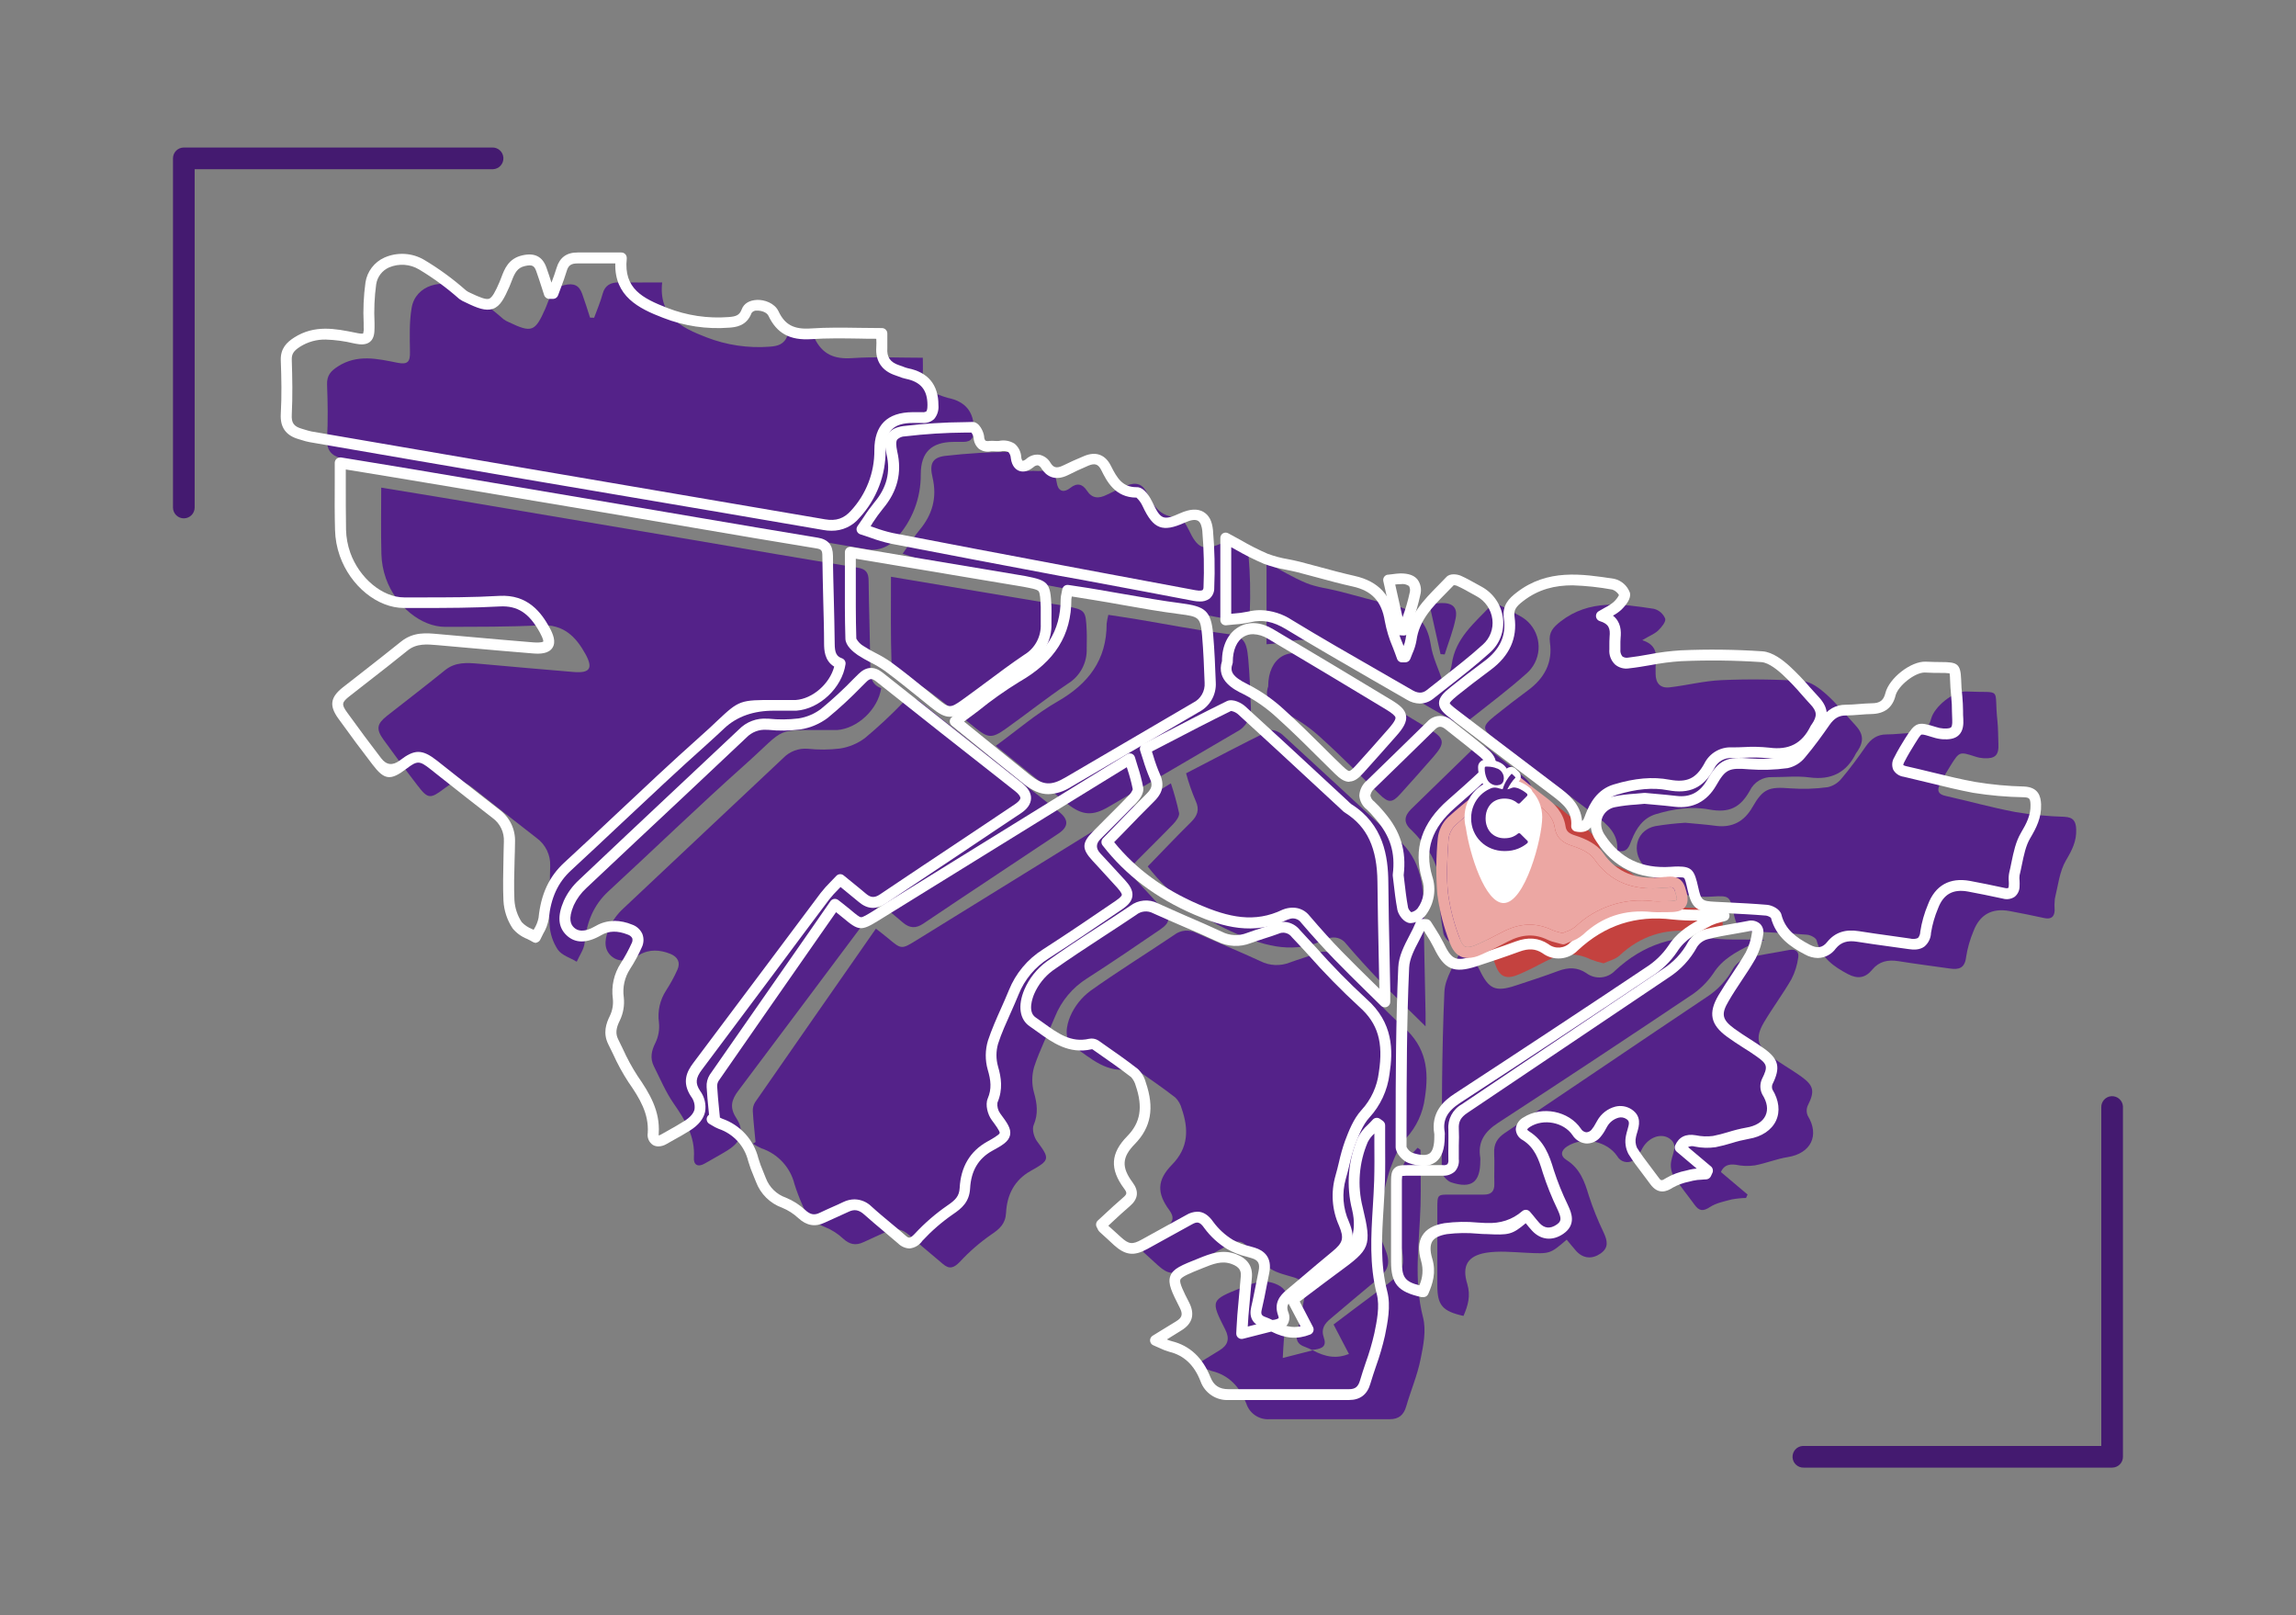 <?xml version="1.0" encoding="UTF-8"?>
<svg id="Capa_1" data-name="Capa 1" xmlns="http://www.w3.org/2000/svg" viewBox="0 0 730 513.38">
  <rect x="0" y="0" width="730" height="513.38" fill="#808080" stroke="none"/>
  <defs>
    <style>
      .cls-1 {
        fill: #542289;
      }

      .cls-2 {
        fill: #c4423f;
      }

      .cls-3 {
        fill: #6c30a0;
      }

      .cls-4 {
        isolation: isolate;
      }

      .cls-5 {
        fill: #eca7a3;
      }

      .cls-6 {
        fill: #fff;
      }

      .cls-7 {
        opacity: 0;
      }

      .cls-8 {
        fill: #441a70;
      }
    </style>
  </defs>
  <g class="cls-4">
    <g id="Capa_1-2" data-name="Capa 1">
      <g class="cls-7">
        <rect class="cls-3" width="730" height="513.38"/>
      </g>
      <path class="cls-1" d="M121.21,155c8,1.31,15.52,2.52,23.06,3.79l75.93,12.81c17.51,3,35,6,52.54,8.85,2.62.43,3.4,1.61,3.43,4.1.11,9.3.44,18.59.55,27.88,0,2.87.52,5.27,3.45,6.31-1,6.73-7.53,12.85-14.06,13.31h-1c-19.7.09-14.24-1.49-28.48,11.21-14.63,13.06-28.72,26.72-43.14,40-4.87,4.49-7,10-7.61,16.43-.21,2.07-1.64,4-2.51,6-2-1.23-4.72-2-6-3.82-1.58-2.38-2.49-5.15-2.63-8-.28-6.18.1-12.38.19-18.58.15-3.51-1.47-6.86-4.31-8.92-6.64-5.11-13.19-10.32-19.77-15.52-4-3.2-5.62-3.24-9.71-.13-4.3,3.27-5.1,3.24-8.34-1-3.71-4.81-7.33-9.71-10.88-14.64-2.41-3.34-2.09-5,1.13-7.55,6.14-4.83,12.35-9.56,18.41-14.48,3.31-2.69,7-2.41,10.81-2.08,10,.88,20.1,1.82,30.16,2.63,5.11.41,6.2-1.16,3.74-5.66-3.06-5.57-7-9.59-14.34-9.19-10.07.55-20.18.45-30.28.5-7.63,0-15.69-6.52-18.85-15.4-.87-2.48-1.36-5.08-1.43-7.71-.19-6.85-.06-13.83-.06-21.14h0Z"/>
      <path class="cls-1" d="M188.9,101c.92-2.54,2-5,2.71-7.63s2.49-3.63,5.11-3.6c4.46.06,8.92,0,13.81,0-1.17,10.73,6.08,14.36,14,17.42,6.44,2.51,13.36,3.54,20.25,3,2.47-.19,4.54-.67,5.62-3.56s7.07-2.34,8.54.77c2.47,5.23,6.31,6.82,12,6.43,7.3-.49,14.66-.12,22.46-.12,0,1.65.08,3.09,0,4.52-.26,3.77,1.49,6.09,5,7.23.96.39,1.94.72,2.93,1,5.51,1.11,8.3,4.3,8.31,10,0,2.53-.64,4-3.39,4h-3.1c-7,.06-10.39,3.27-10.4,10.34.07,7.54-2.74,14.82-7.85,20.36-2.38,2.89-6.2,4.18-9.85,3.33-31.84-5.49-63.7-10.92-95.57-16.29-22.59-3.85-45.18-7.72-67.75-11.63-1.12-.2-2.2-.6-3.3-.91-3.15-.9-4.65-2.66-4.44-6.25.32-5.72.21-11.48,0-17.22-.09-2.82,1.17-4.26,3.42-5.7,6.19-4,12.62-2.45,19-1.18,3.34.67,4-.44,3.94-3.47-.07-4.68-.25-9.46.53-14,1.24-7.27,9.9-9.56,16.16-5.94,4.62,2.76,8.97,5.95,13,9.52.55.41,1.14.75,1.78,1,7.25,3.47,8.32,3,11.52-4.22,1.33-3,1.83-6.6,6.13-7.59,3-.69,4.66.08,5.62,2.77.91,2.5,1.68,5,2.51,7.58l1.3.04h0Z"/>
      <path class="cls-1" d="M240.22,363c-.31-3.27-.68-6.54-.87-9.82-.05-1,.21-2,.75-2.85,12.68-18.29,25.42-36.54,38.39-55.15,1.39,1.1,2.63,2,3.81,3,4.3,3.62,4.3,3.64,9.17.63l61.2-37.81c6.33-3.91,12.68-7.79,19.61-12,1.04,3.09,1.91,6.24,2.6,9.43.17,1-.92,2.52-1.8,3.44-3.73,3.9-7.62,7.64-11.4,11.49-2.88,2.95-2.85,3.81,0,6.86,2.64,2.87,5.32,5.71,7.92,8.62s2.54,4.38-.81,6.67c-7.68,5.24-15.38,10.49-23.18,15.49-4.6,2.89-8.16,7.15-10.19,12.19-2.17,5.31-4.8,10.45-6.6,15.87-.79,2.69-.82,5.55-.06,8.25,1,3.58,1.4,6.75-.12,10.32-.57,1.35.11,3.82,1.08,5.13,4.1,5.54,4.14,6-2,9.41-5.22,2.92-7.55,7.63-7.85,13.31-.18,3.49-2,5.11-4.69,6.92-3.64,2.52-6.99,5.43-10,8.68-1.94,2-3.34,2.46-5.45.63-3.56-3.08-7.24-6-10.74-9.17-2.14-1.92-4.32-2.38-6.92-1.15s-5,2.24-7.51,3.43-4.48.74-6.54-1.16c-1.64-1.53-3.55-2.75-5.63-3.6-3.4-1.21-6.09-3.85-7.35-7.23-.93-2.1-1.74-4.24-2.43-6.43-1.32-5.35-5.3-9.66-10.53-11.4-.94-.42-1.84-.91-2.71-1.46l.85-.54h0Z"/>
      <path class="cls-1" d="M280.09,287.39c-1.79,1.93-3.5,3.48-4.86,5.29-13.51,18-26.94,36.05-40.48,54-2.18,2.89-2.85,5.32-.67,8.67,2.71,4.16,1.64,7.51-2.62,10.2-2.42,1.53-5,2.88-7.44,4.31-2.19,1.26-3.55.33-3.4-1.89.44-6.79-2.81-12-6.46-17.26-2.51-3.64-4.26-7.81-6.26-11.79-1.28-2.56-.79-4.92.51-7.5.96-2,1.34-4.23,1.1-6.44-.5-3.55.31-7.15,2.27-10.15,1.37-2.11,2.58-4.32,3.61-6.62,1-2.25.15-4-2.19-5-3.35-1.34-6.71-1.58-9.94.3-3,1.72-6.31,2.78-9,.29s-1.76-6.1-.5-9c1.06-2.27,2.55-4.31,4.39-6,16.92-16,34-31.92,50.91-47.89,2.02-2.08,4.86-3.14,7.75-2.91,3.43.36,6.88.34,10.3-.08,2.86-.45,5.57-1.59,7.89-3.32,4.23-3.53,8.27-7.29,12.09-11.26,1.84-1.81,3.42-1.89,5.39-.32,14.75,11.7,29.51,23.39,44.28,35.06,3.09,2.45,3,4.71-.18,6.84-14.31,9.56-28.68,19-43,28.65-2.44,1.65-4.4,1.45-6.5-.32s-4.32-3.68-6.99-5.86h0Z"/>
      <path class="cls-1" d="M417.34,429.2c-.8-.41-1.63-.78-2.47-1.1-2.22-.77-3-2.11-2.42-4.51.92-3.78,1.55-7.63,2.35-11.45.63-3-.23-5.14-3.39-6.11-2.52-.77-5.23-1.33-7.39-2.71-2.61-1.59-4.89-3.67-6.71-6.13-1.86-2.68-3.59-3.22-6.28-1.73-4.72,2.61-9.46,5.18-14.17,7.8-3.6,2-5.54,1.79-8.63-1-1.52-1.39-3.06-2.77-4.58-4.17-.21-.29-.39-.61-.52-.95,2.6-2.38,5.21-4.91,8-7.26,1.92-1.63,2.27-3,.65-5.23-4-5.42-3.95-9.55.85-14.44,5.28-5.38,5.33-11.33,3.09-17.8-.34-1.33-1.03-2.55-2-3.53-4-3.12-8.24-6-12.42-8.93-.49-.29-1.08-.38-1.64-.26-7.67,1.75-12.86-3.38-18.31-7.06-3.2-2.16-2.33-6.6-1.07-9.59,1.39-3.22,3.61-6.01,6.42-8.1,8.68-6.19,17.78-11.8,26.63-17.77,2.01-1.56,4.74-1.81,7-.64,6.79,3.08,13.7,5.87,20.45,9,2.89,1.46,6.27,1.61,9.28.42,2.9-1.07,5.89-1.91,8.8-3,2.15-.98,4.69-.36,6.14,1.5,7,7.48,13.65,15.29,21.28,22.05,7.2,6.38,8.1,13.81,6.76,22.39-.6,4.8-2.67,9.29-5.94,12.85-2.3,2.49-3.67,6-4.9,9.27-1.33,3.52-1.92,7.3-3,10.92-1.4,4.9-1.02,10.13,1.08,14.77,2,4.81,1.31,6.94-2.64,10.19-4.88,4-9.67,8.13-14.51,12.19-2,1.64-3.22,3.29-2.2,6.2,1.12,3.18-1.44,3.53-3.72,3.8l.13.12h0Z"/>
      <path class="cls-1" d="M535.84,261.52c3.51.33,6.71.57,9.89,1,5,.59,8.83-1.38,11.43-5.94,3.35-5.85,5.21-6.56,12-6,4,.29,8.02.17,12-.38,1.75-.41,3.31-1.41,4.42-2.83,2.74-3.24,5.25-6.69,7.67-10.17,1.63-2.34,3.57-3.74,6.52-3.76,2.74,0,5.48-.4,8.23-.46,3.15-.07,5.17-1.31,6-4.53,1-3.87,7.19-8.85,11.13-8.66,11.88.58,8.73-1.76,9.94,9.39.26,2.39.19,4.81.31,7.22.19,3.62-1,4.8-4.62,4.62-.91-.06-1.81-.23-2.68-.52-5.06-1.63-5.09-1.66-7.89,2.8-1.24,1.94-2.39,3.94-3.43,6-1,2.08-.48,3.18,1.88,3.7,7.35,1.64,14.61,3.69,22,5.08,5.18.88,10.42,1.39,15.68,1.54,2.94.14,3.69,1.46,3.79,4,.15,3.73-1.32,6.6-3.22,9.8-2.1,3.55-2.55,8.11-3.57,12.27-.13,1.25-.15,2.51-.06,3.77-.12,2.08-1.26,2.78-3.26,2.36-3.7-.79-7.39-1.58-11.11-2.25-5.55-1-9.43,1.11-11.44,6.4-1.11,2.64-1.9,5.41-2.34,8.24-.41,3.52-2.27,4.07-5.18,3.64-5.45-.79-10.91-1.46-16.34-2.34-3.34-.54-6.16.06-8.36,2.74s-4.66,2.95-7.64,1.4c-4.6-2.41-8.59-5.24-10-10.72-.21-.84-1.94-1.73-3-1.82-5.49-.47-11-.68-16.49-1-5-.26-5.84-1-6.92-5.84-1.19-5.35-1.21-5.66-6.79-5.29-9.71.65-17.24-2.7-22.6-10.91-3-4.66-1-10.31,4.46-11.47,3.18-.53,6.38-.89,9.59-1.08h0Z"/>
      <path class="cls-1" d="M547.15,372.53l8.48,7.16c-.16.36-.33.72-.49,1.09-1.53.03-3.06.19-4.57.47-2.37.62-4.93,1.12-6.91,2.42-2.17,1.42-3.43,1.28-4.86-.7-2.28-3.16-4.81-6.16-6.86-9.47-.7-1.44-.89-3.07-.54-4.63.48-2.5,2.22-5.16-.7-7.05-2.75-1.78-6.5-.23-8.42,3-.56,1.12-1.23,2.18-2,3.17-1.25,1.59-3.55,1.87-5.14.62-.39-.31-.71-.69-.95-1.12-3.28-4.85-10.8-6.35-15.89-3.12-2,1.28-2.35,3-.22,4.35,4.25,2.67,5.74,6.82,7.08,11.33,1.31,4.02,2.89,7.94,4.73,11.75,1.16,2.56,1.7,4.76-1,6.63s-5.5,1.63-7.71-.75c-1.07-1.17-2-2.43-3.06-3.65-5.34,4.61-5.34,4.53-13,4.16-4.2-.2-8.52-.66-12.61,0-5.94,1-7.76,4.2-6,9.91,1.13,3.76.22,6.91-1.21,10.17-6.69-1.49-8.31-3.39-8.31-9.68v-24.46c0-4.47,0-4.45,4.33-4.42h10.29c2.44.05,3.59-.95,3.51-3.48-.1-3.22.11-6.44-.06-9.65-.15-3,1-4.87,3.48-6.52,21.35-14.32,42.6-28.78,64-43.08,3.58-2.29,6.51-5.46,8.54-9.19.99-1.58,2.53-2.73,4.33-3.23,4.42-1.14,9-1.74,13.48-2.61,2-.38,3.14.55,2.86,2.3-.31,2.44-1.05,4.81-2.18,7-2.69,4.67-5.94,9-8.69,13.64-2.87,4.85-2.26,7.6,2.26,10.92,3,2.23,6.37,4.1,9.45,6.29,4.17,3,4.45,4.76,2.19,9.29-.47,1.04-.47,2.24,0,3.28,3.81,6.22,1,11.94-6.38,13.12-3.55.56-7,2-10.51,2.64-2.02.28-4.08.21-6.07-.22-2.21-.27-3.77.25-4.67,2.32h0Z"/>
      <path class="cls-1" d="M522.14,203.49c4.11,1.32,4.61,3.87,4.32,6.86-.12,1.25-.05,2.52-.07,3.79,0,3,1.48,4.68,4.43,4.34,5.54-.64,11-2.07,16.59-2.3,8.58-.37,17.17-.27,25.74.31,2.63.18,5.43,2.33,7.56,4.23,3.32,3,6.14,6.5,9.19,9.78,2.58,2.79,2.77,5.14.64,8.32-.15.18-.28.36-.4.56-3.06,6.21-7.91,8.65-14.85,7.72-3.84-.51-7.8-.08-11.7-.09-3.06-.15-5.91,1.54-7.24,4.3-3.07,5.52-6.71,7.13-12.89,6-5.81-1.1-11.45-.18-17,1.48-4.06,1.22-6.21,4.47-7.71,8.25-.74,1.85-1.26,4.13-4.55,3.38.43-5.41-3.15-8.39-7-11.3-10.65-8-21.2-16.12-31.83-24.12-4.2-3.21-4.25-4.11-.11-7.45,3.49-2.82,7.05-5.53,10.65-8.2,5.11-3.79,7.8-8.72,6.88-15.14-.46-3.23,1-4.8,3.4-6.69,9.21-7.11,19.45-5.57,29.68-4,1.62.42,2.94,1.58,3.57,3.13.28,1-1.2,2.77-2.28,3.8s-2.81,1.7-5.02,3.04h0Z"/>
      <path class="cls-1" d="M364.91,275.41c4.62-4.75,9.11-9.51,13.77-14.1,2-2,2.79-3.89,1.5-6.69-1.23-2.86-2.26-5.81-3.07-8.82,9.07-4.7,17.77-9.31,26.61-13.63.91-.45,3,.45,4,1.34,10.94,10,21.78,20.06,32.64,30.12.39.42.82.8,1.28,1.14,8.69,5.45,10.93,13.86,11,23.41.09,11.35.4,22.7.61,34.05v4c-5.33-5.28-10.17-9.93-14.84-14.75-3.59-3.71-7.05-7.55-10.41-11.48-1.32-1.82-3.71-2.5-5.8-1.67-.22.07-.45.11-.66.2-9.71,4.7-18.64,2.49-28.17-1.63-11.37-4.9-20.9-11.74-28.46-21.49h0Z"/>
      <path class="cls-1" d="M287,176c2.16-3.05,3.59-5.42,5.34-7.51,4.13-4.91,5.64-10.35,4.17-16.66-1-4.24-.25-6.34,3.87-6.91,7.26-.83,14.56-1.27,21.86-1.3.64,0,1.79,1.95,1.9,3.07.24,2.4,1.3,3.21,3.57,3,1-.11,2.08.11,3.09,0,2.9-.41,4.73.28,5.17,3.63.35,2.65,2,3.6,4.37,1.73,2.12-1.67,3.85-1.21,5.21.87,1.67,2.57,3.76,2.61,6.25,1.39,2.16-1.05,4.34-2.08,6.56-3,2.73-1.13,4.85-.57,6.27,2.28,2,4.07,4.21,7.85,9.83,7.76,1.13,0,2.66,2.3,3.38,3.83,3,6.34,4.79,7.12,11.12,4.27,4.54-2,7.43-.93,8,4,.52,6.05.66,12.13.4,18.2-.06,2.75-2.3,3-4.59,2.59-11.94-2.24-23.89-4.44-35.83-6.7-20.16-3.8-40.32-7.58-60.45-11.48-2.99-.75-5.88-1.95-9.49-3.06h0Z"/>
      <path class="cls-1" d="M466.47,301.65c1.33,2.21,2.84,4.32,3.95,6.63,2.9,6.07,5,7.12,11.41,5,4.57-1.48,9.14-3,13.65-4.67,3.11-1.15,6-1.22,8.84.67,2.79,2.13,6.74,1.81,9.16-.73,8.92-8.3,19.24-11.72,31.43-10.25,5.31.64,10.77.1,16.26.52-1.6.36-3.17.85-4.68,1.48-4.45,2.29-8.84,4.49-11.74,9.09-2,2.92-4.57,5.4-7.56,7.29-20.22,13.55-40.52,26.96-60.89,40.23-4.18,2.73-6.54,6-5.65,11.1.03.33.03.67,0,1,0,6.74-2.76,8.93-9.25,6.81-1.3-.43-3-2.31-3-3.52,0-19,0-38.05.84-57.05.21-4.64,3.58-9.14,5.49-13.71l1.74.11h0Z"/>
      <path class="cls-1" d="M352.39,195.43c3.29.51,6.32.95,9.33,1.45,8.81,1.46,17.57,3.23,26.42,4.34,6.92.87,8.16,1.55,8.75,8.38.43,5,.64,10.08.82,15.13.21,3.3-1.58,6.41-4.54,7.89-13.59,7.91-27.12,15.91-40.7,23.83-5.08,3-8.44,2.73-13-.88-7.42-5.94-14.79-12-22.87-18.51,6.8-4.95,12.83-10.19,19.63-14.08,9.82-5.64,15.64-13.2,15.62-24.76.12-.94.3-1.87.54-2.79Z"/>
      <path class="cls-1" d="M417.24,429.12c4.31,2.32,7.73,2.79,11.65,1.25l-4.89-9.37c4.27-3.21,8.69-6.6,13.18-9.9,9.85-7.23,10.18-7.28,7.38-19.1-1.85-7.27-1.25-14.94,1.69-21.84.86-2,2.94-3.57,4.47-5.34l.93.67c0,5.9.16,11.79,0,17.68-.37,11.87-2.27,23.68.8,35.59,1.05,4.08.12,8.88-.77,13.18-1,5.13-3.11,10-4.59,15.11-.78,2.69-2.36,4.05-5.18,4.05h-38.24c-3.33.25-6.4-1.82-7.42-5-2-5.1-5.4-9-11.05-10.34-1.66-.55-3.28-1.22-4.85-2l7.37-4.54c2.7-1.65,3.35-3.65,1.83-6.64-4.7-9.27-4.64-9.33,5.12-13.25,3.4-1.37,6.78-2.79,10.62-1.35,2.71,1,4.22,2.68,4,5.65-.34,4.1-.76,8.2-1.1,12.31-.16,1.89-.23,3.79-.34,5.7l9.56-2.45-.17-.07h0Z"/>
      <path class="cls-2" d="M509.87,306.2c-1.41-.31-2.79-.73-4.13-1.25-4.85-2.37-9.52-1.89-14.18.53-2.85,1.49-5.7,3-8.65,4.24-3.77,1.62-6,1-7.4-2.92-1.88-4.76-3.19-9.73-3.9-14.8-.46-5.84-.41-11.71.14-17.55.22-2.1,1.16-4.06,2.67-5.54,4.58-4.17,9.58-7.91,14.3-11.91,2.52-2.1,4.87-2.15,7.41,0,2.38,2,4.87,3.85,7.34,5.72,2.73,2,4.92,4.42,5.48,8,.39,2.52,1.92,3.62,4.48,4.43,2.81.89,6.08,2.43,7.67,4.71,5.33,7.64,12.53,9.43,21.11,8.47,1.86-.21,3.93-.61,4.81,2,1.53,4.67.87,5.65-4.19,5.68-1.49.08-2.99.08-4.48,0-9-.93-16.75,1.46-23.4,7.69-1.34,1.24-3.53,1.75-5.08,2.5h0Z"/>
      <path class="cls-1" d="M283.28,183.33l51.33,8.6c1.35.22,2.72.41,4.07.67,6.47,1.27,6.53,1.33,6.83,8,.08,1.83,0,3.67,0,5.51.18,4.55-2.12,8.84-6,11.21-6.76,4.55-13.14,9.64-19.78,14.36-4.37,3.11-5.6,2.93-9.71-.38-4.92-4-9.78-8-14.87-11.73-2.64-1.94-5.82-3.14-8.55-5-1.34-.9-3.11-2.48-3.15-3.8-.3-8.93-.17-17.88-.17-27.44Z"/>
      <path class="cls-1" d="M459.72,216.61c.64-1.81,1.61-3.58,1.86-5.44,1.1-8.36,7.34-13.24,12.55-18.8.42-.45,1.89-.32,2.66,0,2.19,1,4.27,2.23,6.38,3.37,5.47,2.83,7.61,9.56,4.78,15.03-.61,1.18-1.43,2.25-2.42,3.14-5.71,5.14-11.89,9.75-17.92,14.54-2,1.61-4.23,1.52-6.43.24-12.8-7.43-25.7-14.7-38.34-22.38-4.12-2.5-8-3.58-12.69-2.46-2.47.46-4.96.77-7.46.93v-26c4.34,2.29,8.34,4.79,12.64,6.55,3.3,1.35,7,1.73,10.48,2.63,5.85,1.49,11.64,3.21,17.53,4.52,6.82,1.53,10.49,5.43,11.56,12.45.6,4,2.49,7.77,3.8,11.65l1.02.03h0Z"/>
      <path class="cls-1" d="M403.21,218.2c0-9.21,6.69-13.09,13.78-8.89,12.53,7.41,25.02,14.89,37.48,22.44,4.9,2.95,5.09,4.42,1.25,8.82-3.46,4-7,7.91-10.52,11.83-2.54,2.81-3.73,2.86-6.51.16-6.17-6-12.15-12.14-18.52-17.89-3.34-3.12-7.1-5.75-11.17-7.83-4.45-2.14-7.25-4.45-5.79-8.64h0Z"/>
      <path class="cls-1" d="M457.48,285.92c1-8.27-1.5-13.86-5.77-18.84-.92-1.16-1.93-2.26-3-3.28-2.57-2.29-2.27-4.44,0-6.67,6.42-6.23,12.81-12.49,19.23-18.71,1.36-1.59,3.74-1.78,5.34-.43l.21.19c3.68,2.93,7.42,5.79,11,8.8,3.1,2.6,3.13,4.3.19,7.08-3.34,3.14-6.77,6.19-10.23,9.21-7.22,6.31-10.7,13.74-7.81,23.5,1.25,3.67.61,7.72-1.72,10.82-.87,1.1-2.17,1.78-3.57,1.87-.91-.08-2.22-1.7-2.43-2.81-.75-4.03-1.12-8.13-1.44-10.73Z"/>
      <path class="cls-1" d="M454.46,192.07c1.59-.17,2.7-.36,3.83-.39,3.47-.09,5.19,1.36,4.54,4.77-.74,3.93-2.3,7.71-3.5,11.56l-1.32-.09c-1.17-5.2-2.33-10.4-3.55-15.85Z"/>
      <path class="cls-6" d="M170.39,299.7c-.31,0-.62-.09-.89-.25-.59-.36-1.24-.67-1.88-1-1.8-.7-3.39-1.85-4.62-3.33-1.76-2.64-2.77-5.7-2.93-8.86-.2-4.34-.08-8.73,0-13,0-1.9.1-3.81.13-5.7.17-2.97-1.18-5.82-3.59-7.56-5.53-4.26-11.09-8.66-16.47-12.91l-3.32-2.63c-3.45-2.72-4.16-2.73-7.6-.11-5.06,3.85-7,3.62-10.74-1.28-3.52-4.56-7.09-9.36-10.92-14.69-2.94-4.07-2.54-6.76,1.46-9.91l6.1-4.76c4-3.15,8.24-6.41,12.29-9.7s8.22-2.79,12-2.46l9.46.84c6.9.62,13.79,1.24,20.69,1.79,2.56.2,3.12-.22,3.16-.25s.14-.67-1.07-2.86c-3.4-6.21-7.11-8.6-12.72-8.31-8.33.46-16.79.48-25,.49h-5.48c-8.42,0-17-6.94-20.41-16.54-.93-2.65-1.45-5.44-1.52-8.25-.14-5-.12-9.91-.09-15.11v-6.23c0-.95.77-1.72,1.72-1.72h.28l7.78,1.27c5.18.85,10.24,1.67,15.29,2.52l60.59,10.24,29.43,5c12.6,2.14,25.62,4.36,38.44,6.46,3.34.54,4.84,2.33,4.88,5.78,0,4.62.16,9.25.27,13.87s.23,9.34.28,14c0,3,.6,4.1,2.31,4.7.77.28,1.25,1.06,1.13,1.88-1.1,7.49-8.27,14.26-15.65,14.77h-6.94c-6.63-.04-11.96,1.84-16,5.65-1.47,1.38-3.27,3.07-5.57,5.13-9.09,8.11-18.11,16.59-26.85,24.8-5.41,5.08-10.82,10.17-16.28,15.21-4.15,3.82-6.39,8.69-7.06,15.33-.28,1.69-.88,3.31-1.77,4.77-.3.59-.61,1.17-.87,1.76-.19.47-.58.84-1.06,1-.12.07-.25.12-.39.16h0ZM133,239c1.81,0,3.6.93,6,2.81l3.32,2.63c5.37,4.24,10.92,8.63,16.43,12.88,3.28,2.39,5.15,6.25,5,10.3,0,1.92-.09,3.84-.14,5.76-.12,4.18-.24,8.51-.05,12.72.15,2.5.95,4.91,2.32,7,.92.97,2.06,1.73,3.31,2.21l.49.24c0-.11.11-.21.16-.31.67-1.08,1.14-2.27,1.39-3.52.76-7.52,3.35-13.09,8.15-17.52,5.46-5,10.86-10.1,16.27-15.18,8.74-8.22,17.79-16.73,26.9-24.86,2.28-2,4.06-3.7,5.51-5.07,6.94-6.53,7.27-6.63,18.39-6.59h6.55c5.39-.38,10.81-5.19,12.23-10.61-3.15-1.91-3.2-5.46-3.22-7.27,0-4.66-.16-9.32-.27-14s-.22-9.27-.28-13.91c0-1.79-.32-2.15-2-2.42-12.85-2.1-25.85-4.29-38.47-6.46l-29.43-5-60.56-10.14c-5-.85-10.1-1.67-15.28-2.52l-5.78-.94v4.22c0,5.17,0,10.05.08,15,.07,2.45.52,4.87,1.33,7.18,2.89,8.14,10.26,14.26,17.16,14.26h5.49c8.14,0,16.56,0,24.79-.49,8.93-.49,13.22,5.14,15.94,10.09,1.08,2,2.16,4.49.92,6.41s-4,2-6.31,1.79c-6.91-.55-13.82-1.17-20.72-1.78l-9.46-.84c-3.47-.31-6.75-.59-9.57,1.7-4.07,3.31-8.28,6.58-12.34,9.74-2,1.58-4.03,3.16-6.08,4.75-2.55,2-2.65,2.63-.81,5.19,3.82,5.29,7.37,10.07,10.86,14.6,1.66,2.16,3.64,2.37,5.93.63,2.32-1.78,4.09-2.68,5.85-2.68h0Z"/>
      <path class="cls-6" d="M264.36,168.7c-.87,0-1.74-.08-2.59-.24-20.77-3.58-41.54-7.12-62.31-10.63l-33.26-5.65c-22.59-3.85-45.17-7.73-67.75-11.64-.87-.16-1.72-.39-2.56-.67l-.93-.28c-4.07-1.16-5.93-3.78-5.69-8,.33-5.71.21-11.58,0-17.06-.12-3.89,2-5.77,4.22-7.22,6.53-4.18,13.13-2.85,19.51-1.56l.75.15c1.35.27,1.7.1,1.71.09.17-.6.23-1.22.16-1.84v-1.4c-.21-4.34-.02-8.69.58-13,.54-3.47,2.8-6.43,6-7.87,4.1-1.82,8.83-1.55,12.69.73,4.72,2.81,9.16,6.06,13.27,9.7.41.31.86.57,1.34.77,3,1.43,5,2.23,6,1.87s2-2.26,3.27-5.21c.22-.52.42-1,.63-1.58,1-2.66,2.26-6,6.69-7,3.88-.89,6.38.37,7.63,3.86.57,1.59,1.1,3.2,1.61,4.81.59-1.56,1.18-3.16,1.65-4.75,1-3.25,3.18-4.87,6.78-4.83h13.79c.95,0,1.72.77,1.72,1.72v.28c-1,9.47,5,12.56,12.91,15.63,6.2,2.42,12.86,3.41,19.49,2.9,2.34-.18,3.44-.56,4.15-2.45s2.46-2.88,4.82-3,5.65,1,6.89,3.62c2,4.29,4.92,5.82,10.29,5.45,5.15-.35,10.21-.27,15.58-.19,2.3,0,4.63.07,7,.07.95,0,1.72.77,1.72,1.72h0v4.64c-.21,2.9.94,4.53,3.81,5.47.39.12.77.27,1.15.41.51.22,1.05.4,1.59.53,6.43,1.29,9.7,5.24,9.7,11.74.15,1.59-.34,3.18-1.37,4.41-1.02.92-2.37,1.37-3.74,1.24h-3c-6.16,0-8.68,2.55-8.69,8.62.09,7.96-2.88,15.65-8.28,21.5-2.19,2.67-5.48,4.19-8.93,4.14h0ZM103.61,107.93c-2.9-.07-5.76.73-8.21,2.28-2.08,1.34-2.69,2.32-2.63,4.21.18,5.56.3,11.52,0,17.37-.15,2.63.66,3.76,3.19,4.49.34.09.68.2,1,.3.7.23,1.4.42,2.12.57,22.61,3.9,45.2,7.78,67.75,11.63l33.17,5.66c20.77,3.52,41.54,7.06,62.31,10.63,3.53.6,6-.23,8.27-2.77,4.83-5.23,7.48-12.1,7.42-19.22,0-7.94,4.08-12,12.1-12.07h3.15c.44.06.88-.03,1.26-.25.14-.14.37-.58.37-2,0-4.82-2.14-7.4-6.93-8.37-.74-.16-1.46-.39-2.15-.68-.32-.12-.64-.25-1-.36-4.36-1.41-6.5-4.52-6.19-9,.06-.89.06-1.78,0-2.67-1.8,0-3.58,0-5.34-.06-5.3-.08-10.29-.16-15.3.18-6.8.45-11-1.83-13.64-7.42-.47-1-2.06-1.69-3.63-1.65-.67-.08-1.34.2-1.74.75-1.59,4.25-5.18,4.52-7.1,4.67-7.15.56-14.33-.51-21-3.12-7.88-3-15.5-6.89-15.23-17.3h-12c-2,0-2.91.6-3.43,2.36s-1.23,3.7-1.9,5.46c-.28.76-.57,1.51-.84,2.27-.22.67-.83,1.14-1.53,1.18h-1.32c-.75-.02-1.4-.52-1.61-1.24l-.75-2.33c-.56-1.74-1.12-3.48-1.74-5.2s-1.22-2.22-3.62-1.67-3.21,2.14-4.24,4.85c-.22.59-.45,1.18-.7,1.75-1.58,3.58-2.88,6.19-5.22,7s-5.06-.26-8.62-2c-.75-.3-1.46-.69-2.11-1.16-3.95-3.5-8.21-6.63-12.74-9.34-2.9-1.74-6.45-1.98-9.56-.66-2.18.96-3.72,2.97-4.09,5.33-.56,4.08-.74,8.21-.53,12.33v1.4c0,1.74-.13,3.49-1.42,4.57s-3.14.9-4.58.62l-.75-.15c-2.86-.68-5.78-1.07-8.72-1.17h0Z"/>
      <path class="cls-6" d="M289.13,396.83c-1.35-.07-2.62-.64-3.58-1.59-1.45-1.26-2.92-2.49-4.39-3.72-2.11-1.77-4.28-3.59-6.38-5.47-1.69-1.51-3.14-1.77-5-.87-1.17.55-2.35,1.08-3.53,1.61s-2.66,1.18-4,1.81c-3.05,1.48-5.81,1-8.46-1.45-1.49-1.38-3.22-2.49-5.1-3.26-3.85-1.38-6.89-4.38-8.32-8.21-.25-.62-.5-1.25-.76-1.87-.67-1.54-1.24-3.12-1.72-4.73-1.16-4.81-4.7-8.69-9.39-10.27-.74-.3-1.46-.67-2.14-1.1l-.78-.46c-.83-.45-1.14-1.5-.69-2.33.13-.24.31-.44.54-.6l-.15-1.61c-.24-2.35-.48-4.77-.61-7.18-.09-1.38.26-2.76,1-3.93,10.72-15.44,21.47-30.86,32.37-46.5l6-8.65c.54-.78,1.61-.97,2.39-.43l.1.07,1.29,1c.89.7,1.73,1.36,2.55,2.05,1.7,1.43,2.8,2.36,3.38,2.4s1.93-.78,3.77-1.91l26.48-16.39,34.7-21.45c4.26-2.64,8.53-5.26,13-8l6.63-4.07c.46-.28,1.02-.33,1.52-.14.49.2.86.62,1,1.13.28,1,.57,1.89.85,2.79.75,2.23,1.34,4.52,1.79,6.83.32,1.89-1.27,3.89-2.25,4.92-2.2,2.3-4.49,4.58-6.7,6.79-1.58,1.56-3.16,3.13-4.71,4.72-1.42,1.45-1.42,2.94,0,4.48l2.42,2.61c1.85,2,3.71,4,5.52,6,1.31,1.47,2.5,3.09,2.27,5s-1.84,3.21-3.39,4.27c-7.33,5-15.21,10.34-23.23,15.51-4.3,2.7-7.64,6.69-9.53,11.4-.78,1.93-1.63,3.84-2.48,5.75-1.45,3.26-3,6.63-4.08,10-.68,2.37-.68,4.87,0,7.24,1,3.44,1.61,7.21-.2,11.46-.15,1.22.16,2.45.88,3.44,2.15,2.9,3.58,4.82,3.13,6.89s-2.45,3.23-5.7,5c-4.4,2.46-6.68,6.35-7,11.9-.23,4.37-2.71,6.4-5.45,8.25-3.54,2.45-6.8,5.28-9.73,8.44-.94,1.39-2.46,2.28-4.13,2.43h0ZM271.76,381.22c2,.05,3.91.86,5.33,2.27,2,1.83,4.2,3.64,6.29,5.39,1.48,1.24,3,2.48,4.42,3.75,1.13,1,1.48,1.17,3.08-.51,3.1-3.34,6.55-6.33,10.3-8.92,2.61-1.77,3.8-3,3.94-5.58.35-6.73,3.29-11.68,8.73-14.73,1.26-.7,3.89-2.17,4-2.75s-1.54-2.79-2.53-4.12c-1.28-1.73-2.13-4.83-1.28-6.84,1.32-3.1,1-5.81,0-9.18-.86-3.03-.83-6.24.08-9.26,1.18-3.54,2.71-7,4.2-10.32.83-1.88,1.67-3.75,2.44-5.65,2.15-5.37,5.95-9.92,10.85-13,8-5.15,15.85-10.48,23.16-15.47,1.65-1.13,1.88-1.67,1.91-1.84s-.08-.75-1.42-2.25c-1.8-2-3.64-4-5.48-6l-2.42-2.63c-3.45-3.74-3.44-5.64.08-9.22,1.56-1.6,3.15-3.18,4.73-4.76,2.2-2.19,4.48-4.45,6.65-6.72.6-.55,1.06-1.24,1.34-2-.43-2.14-.99-4.24-1.68-6.31-.07-.24-.15-.47-.22-.71l-4.73,2.9-13,8c-11.57,7.14-23.14,14.29-34.7,21.45l-26.5,16.39c-5.47,3.38-6.31,3.32-11.15-.75-.78-.66-1.55-1.27-2.36-1.91l-5,7.15c-10.9,15.64-21.65,31.05-32.36,46.5-.32.53-.47,1.15-.44,1.77.13,2.34.37,4.72.59,7l.27,2.73v.14c.25.13.5.25.74.35,5.72,1.98,10.05,6.72,11.5,12.59.44,1.47.96,2.91,1.58,4.32.27.64.53,1.29.78,1.94,1.09,2.93,3.43,5.22,6.38,6.25,2.27.93,4.36,2.26,6.16,3.93,1.62,1.49,2.87,1.73,4.62.88,1.34-.65,2.7-1.25,4.06-1.86,1.16-.52,2.32-1,3.46-1.58,1.12-.54,2.35-.83,3.6-.83h0Z"/>
      <path class="cls-6" d="M209.31,364.39c-.62,0-1.23-.16-1.76-.48-1.23-.85-1.85-2.33-1.6-3.8.39-6.14-2.56-11-6.16-16.17-1.87-2.87-3.51-5.88-4.91-9-.48-1-1-2-1.47-3-1.79-3.57-.67-6.71.5-9.05.81-1.69,1.14-3.58.94-5.45-.54-3.94.35-7.94,2.52-11.28,1.32-2.04,2.48-4.18,3.48-6.39.26-.48.32-1.05.17-1.58-.31-.54-.82-.93-1.41-1.12-3.29-1.31-6-1.25-8.44.18-4.54,2.63-8.24,2.66-11,.07s-3-6.18-.91-11c1.14-2.5,2.78-4.74,4.8-6.6,10.37-9.81,20.77-19.6,31.19-29.37,6.58-6.17,13.15-12.34,19.72-18.53,2.35-2.4,5.65-3.64,9-3.38h.4c3.16.33,6.35.3,9.5-.08,2.59-.4,5.03-1.43,7.13-3,3.69-3.04,7.21-6.29,10.53-9.73l1.42-1.4c2.43-2.4,5-2.56,7.67-.45l20.73,16.42c7.86,6.21,15.71,12.42,23.55,18.65,2,1.59,3,3.27,2.91,5s-1.15,3.26-3.2,4.63c-5.49,3.67-11,7.31-16.47,11-8.84,5.87-17.67,11.77-26.49,17.68-3,2-5.82,1.89-8.58-.44-1.47-1.24-3-2.45-4.6-3.78l-1.22-1-.64.66c-1.07,1.05-2.07,2.16-3,3.33-5.9,7.85-11.77,15.7-17.61,23.57-7.59,10.17-15.2,20.33-22.83,30.5-2,2.67-2.16,4.3-.6,6.69,1.43,1.92,2.02,4.35,1.61,6.71-.49,2.23-2.09,4.21-4.75,5.9-1.7,1.07-3.46,2.06-5.16,3l-2.35,1.33c-.79.48-1.69.74-2.61.76h0ZM195.31,292.7c1.93.03,3.83.43,5.61,1.17,1.48.49,2.68,1.58,3.32,3,.53,1.38.46,2.93-.19,4.26-1.06,2.38-2.31,4.67-3.72,6.86-1.74,2.66-2.45,5.86-2,9,.28,2.54-.16,5.12-1.28,7.42-1.24,2.47-1.38,4.19-.5,5.95.51,1,1,2.05,1.5,3.08,1.33,2.95,2.87,5.79,4.63,8.51,3.83,5.54,7.23,11.12,6.76,18.35-.03.2-.03.41,0,.61.28-.07.54-.18.78-.33.79-.45,1.58-.9,2.38-1.34,1.66-.94,3.39-1.9,5-2.93,1.85-1.17,2.94-2.42,3.22-3.72.19-1.46-.22-2.93-1.13-4.09-3-4.56-1.3-7.94.74-10.64,7.63-10.13,15.23-20.27,22.82-30.43,5.88-7.87,11.77-15.73,17.66-23.58,1.01-1.29,2.11-2.52,3.28-3.67.55-.56,1.11-1.14,1.69-1.76.61-.67,1.65-.75,2.35-.17l2.46,2c1.66,1.35,3.17,2.57,4.65,3.83s2.7,1.38,4.43.21c8.82-5.93,17.66-11.83,26.51-17.7,5.49-3.64,10.98-7.31,16.46-11,1-.7,1.66-1.39,1.68-1.91s-.57-1.32-1.61-2.15c-7.87-6.17-15.73-12.34-23.56-18.53l-20.73-16.42c-1.3-1-1.91-1-3.11.2l-1.41,1.4c-3.42,3.53-7.03,6.87-10.82,10-2.55,1.92-5.54,3.18-8.7,3.67-3.42.44-6.87.49-10.3.13h-.39c-2.41-.19-4.78.71-6.46,2.45l-19.72,18.57c-10.41,9.73-20.8,19.49-31.19,29.28-1.68,1.54-3.04,3.4-4,5.46-1.92,4.49-.87,6.21.09,7.1s2.82,1.85,6.92-.53c1.77-1.04,3.79-1.58,5.84-1.57l.04-.04h0Z"/>
      <path class="cls-6" d="M404.34,423.14c-.23,0-.45-.05-.66-.15l-.8-.37c-.49-.25-1-.48-1.52-.67-3.1-1.06-4.32-3.33-3.54-6.54.57-2.36,1-4.81,1.5-7.18.27-1.4.54-2.81.84-4.21.49-2.38-.08-3.46-2.21-4.11-.54-.17-1.08-.32-1.63-.48-2.17-.5-4.25-1.32-6.18-2.43-2.8-1.72-5.25-3.96-7.2-6.6-1.47-2.13-2.3-2.17-4-1.21l-6.48,3.57-7.68,4.24c-4.25,2.35-7,2-10.63-1.27l-2-1.86-2.54-2.31c-.29-.28-.52-.62-.66-1-.05-.16-.12-.31-.22-.44-.4-.69-.29-1.56.27-2.12.77-.7,1.54-1.42,2.31-2.14,1.84-1.71,3.75-3.48,5.72-5.16,1.33-1.14,1.39-1.54.38-2.89-4.63-6.25-4.33-11.24,1-16.68,4.22-4.29,5-9.24,2.7-16-.27-1.01-.76-1.94-1.44-2.73-3.54-2.74-7.29-5.35-10.92-7.88l-1.43-1h-.27c-7.22,1.64-12.48-2.16-17.13-5.51-.84-.61-1.68-1.22-2.53-1.79-3.22-2.18-3.86-6.56-1.69-11.69,1.51-3.51,3.93-6.56,7-8.84,5.4-3.85,11-7.53,16.5-11.08,3.4-2.22,6.8-4.44,10.17-6.71,2.52-1.9,5.9-2.21,8.72-.79,3,1.37,6,2.67,9,4,3.76,1.62,7.64,3.3,11.42,5.06,2.47,1.27,5.37,1.4,7.95.37,1.53-.56,3.09-1.07,4.64-1.57,1.39-.45,2.79-.9,4.16-1.4,2.81-1.21,6.09-.39,8,2,1.67,1.79,3.32,3.6,5,5.41,5.11,5.79,10.52,11.3,16.2,16.53,8.56,7.58,8.5,16.36,7.32,23.95-.65,5.13-2.88,9.94-6.38,13.75-2.13,2.3-3.47,5.86-4.55,8.71-.74,2.09-1.35,4.23-1.82,6.4-.35,1.44-.7,2.93-1.14,4.39-1.29,4.52-.93,9.35,1,13.63,2.23,5.42,1.47,8.38-3.14,12.18-3.13,2.58-6.23,5.2-9.33,7.82l-5.17,4.36c-1.91,1.6-2.29,2.57-1.67,4.31.56,1.25.49,2.69-.17,3.88-1,1.56-2.88,1.93-4.46,2.14-.19.08-.4.11-.61.11h0ZM380.69,385.14c1.89,0,3.56,1.08,5.09,3.28,1.68,2.28,3.8,4.21,6.22,5.68,1.66.91,3.43,1.58,5.27,2l1.7.49c2.69.83,5.66,2.9,4.57,8.11-.29,1.39-.56,2.78-.83,4.17-.46,2.4-.94,4.89-1.53,7.34-.36,1.49-.11,2,1.31,2.46.68.24,1.3.54,1.9.82l.14.07c.7-.03,1.38-.21,2-.54.02-.32-.03-.63-.17-.92-1.39-4,.59-6.31,2.72-8.09l5.16-4.35c3.1-2.63,6.21-5.26,9.36-7.85,3.43-2.83,3.79-4.21,2.14-8.21-2.25-5-2.65-10.64-1.13-15.91.41-1.38.75-2.83,1.09-4.23.51-2.31,1.15-4.58,1.94-6.81,1.19-3.13,2.66-7,5.25-9.83,3.04-3.31,4.96-7.48,5.5-11.94,1.49-9.58-.3-15.62-6.2-20.84-5.77-5.31-11.26-10.91-16.45-16.79-1.65-1.8-3.29-3.6-5-5.37-.98-1.36-2.79-1.81-4.29-1.07-1.41.52-2.85,1-4.28,1.44s-3,1-4.5,1.52c-3.45,1.35-7.3,1.17-10.61-.48-3.73-1.74-7.59-3.41-11.32-5-3-1.31-6.09-2.63-9.11-4-1.73-.94-3.86-.74-5.38.51-3.38,2.28-6.79,4.51-10.21,6.73-5.43,3.54-11,7.2-16.38,11-2.55,1.91-4.56,4.45-5.83,7.37-.56,1.31-2.16,5.73.44,7.49.88.59,1.75,1.22,2.62,1.85,4.45,3.22,8.65,6.25,14.34,4.95,1.03-.22,2.11-.03,3,.54l1.42,1c3.66,2.55,7.45,5.19,11.06,8,1.26,1.17,2.16,2.67,2.59,4.33,2.79,8.08,1.68,14.3-3.49,19.58-4.1,4.17-4.29,7.37-.7,12.2,2.08,2.8,1.78,5.28-.92,7.57-1.91,1.63-3.79,3.38-5.6,5.06l-1.21,1.13,1.92,1.73,2.06,1.87c2.54,2.32,3.65,2.46,6.63.81,2.56-1.43,5.13-2.84,7.7-4.25l6.47-3.56c1.05-.65,2.25-1.01,3.49-1.05h.04,0Z"/>
      <path class="cls-6" d="M578,304.51c-1.45-.03-2.87-.42-4.13-1.13-4.66-2.43-9.18-5.53-10.81-11.65-.45-.36-.98-.6-1.55-.7-4.19-.35-8.48-.56-12.62-.77l-3.82-.19c-5.74-.3-7.25-1.57-8.5-7.18-.44-2-.79-3.54-1.17-3.84s-2.47-.2-3.83-.11c-10.66.69-18.55-3.11-24.15-11.68-1.8-2.59-2.2-5.91-1.05-8.85,1.18-2.74,3.65-4.72,6.59-5.26,2.31-.44,4.65-.73,7-.87,1-.07,1.89-.15,2.79-.25h.35l3.27.3c2.29.2,4.48.4,6.67.66,4.3.52,7.47-1.14,9.72-5.07,3.79-6.64,6.47-7.46,13.67-6.84,3.88.28,7.78.16,11.63-.37,1.32-.37,2.49-1.15,3.32-2.24,2.9-3.42,5.45-7,7.57-10s4.66-4.47,7.92-4.47c1.39,0,2.77-.11,4.24-.23s2.65-.2,4-.23c2.59,0,3.76-.92,4.33-3.22,1.19-4.79,8.17-10.23,12.89-10,2,.09,3.58.11,4.82.12,5.17,0,6.2.5,6.39,5.62.03,1.74.15,3.47.36,5.19.17,1.59.2,3.18.24,4.72,0,.87,0,1.73.08,2.59.08,1.63,0,3.67-1.37,5.05s-3.42,1.45-5.06,1.38c-1.06-.07-2.11-.27-3.12-.6-1.79-.57-3.27-1-3.7-.9s-1.29,1.53-2.2,3-2.26,3.65-3.35,5.82c-.16.27-.26.57-.29.88h0c.31.17.65.29,1,.36,2.82.63,5.63,1.32,8.44,2,4.42,1.08,9,2.2,13.51,3,5.11.85,10.27,1.33,15.44,1.45,4.62.21,5.33,3.15,5.43,5.68.16,4.26-1.54,7.52-3.46,10.75-1.41,2.38-2,5.33-2.65,8.45-.23,1.12-.46,2.25-.73,3.35-.08.59-.08,1.2,0,1.79.03.56.03,1.11,0,1.67.02,1.29-.54,2.52-1.53,3.34-1.11.76-2.51.98-3.8.6l-.67-.14c-3.41-.72-6.92-1.47-10.39-2.1-4.79-.87-7.81.82-9.52,5.32-1.06,2.51-1.82,5.13-2.25,7.82-.05,1.66-.8,3.22-2.05,4.3-1.55,1.19-3.53,1.08-5.09.85-2.06-.3-4.12-.58-6.18-.86-3.34-.46-6.79-.93-10.18-1.48-3.05-.5-5.13.16-6.75,2.13-1.32,1.85-3.43,2.98-5.7,3.04h0ZM533.61,275.42c4.45,0,5.17,1.43,6.32,6.58.94,4.2,1.19,4.41,5.35,4.63l3.8.19c4.18.21,8.5.42,12.75.78,1.58.13,4.11,1.32,4.56,3.11,1.18,4.65,4.49,7.21,9.1,9.62,2.36,1.22,4,.95,5.52-1,2.42-2.95,5.69-4.05,10-3.36,3.35.55,6.78,1,10.1,1.47,2.07.29,4.14.57,6.21.88.83.23,1.71.17,2.49-.18.47-.56.73-1.27.73-2,.46-2.98,1.28-5.89,2.45-8.66,2.3-6.06,6.92-8.65,13.35-7.48,3.52.64,7.06,1.39,10.49,2.12l.67.14c.33.1.67.1,1,0,0,0,.15-.16.18-.8.03-.43.03-.85,0-1.28-.09-.94-.04-1.88.14-2.8.26-1.06.48-2.14.7-3.23.67-3.26,1.36-6.63,3.07-9.51s3.1-5.53,3-8.85c-.07-2-.36-2.3-2.14-2.38-5.39-.09-10.77-.56-16.09-1.41-4.61-.87-9.22-2-13.69-3.1-2.78-.68-5.57-1.36-8.37-2-1.42-.18-2.67-1.02-3.37-2.27-.51-1.27-.39-2.71.33-3.88,1.15-2.3,2.48-4.47,3.51-6.11,3.21-5.1,4-5.4,9.8-3.55.75.26,1.52.41,2.31.46,1.72.1,2.27-.19,2.45-.37s.46-.73.37-2.44c-.05-.89-.07-1.78-.09-2.68.01-1.48-.06-2.96-.22-4.43-.25-2.35-.32-4.13-.37-5.43,0-.73-.06-1.46-.16-2.18-.94-.11-1.88-.15-2.82-.13-1.27,0-2.89,0-5-.12h-.16c-3.09,0-8.44,4.23-9.21,7.35-.94,3.79-3.5,5.75-7.6,5.84-1.27,0-2.53.13-3.79.22-1.46.11-3,.23-4.47.24-2.15,0-3.64.89-5.12,3-2.16,3.11-4.78,6.77-7.76,10.3-1.39,1.75-3.35,2.96-5.53,3.43-4.09.56-8.23.69-12.35.38-6.37-.54-7.45,0-10.39,5.12s-7.47,7.45-13.12,6.79c-2.15-.26-4.31-.46-6.57-.66l-3.12-.28c-.88.09-1.79.16-2.71.24-2.19.13-4.38.39-6.54.8-1.83.3-3.38,1.51-4.12,3.21-.72,1.88-.44,4,.74,5.64,4.86,7.44,11.76,10.76,21,10.13.92-.07,1.66-.1,2.32-.1h.07Z"/>
      <path class="cls-6" d="M452.3,412.29h-.37c-7.49-1.66-9.66-4.21-9.66-11.37v-24.45c0-2.63,0-4.08,1.07-5.13s2.44-1,5-1h10.4c.51.09,1.05-.02,1.48-.31.25-.42.35-.92.28-1.4-.05-1.49,0-3,0-4.47,0-1.69.05-3.45,0-5.14-.27-3.27,1.38-6.39,4.24-8,10.42-6.99,20.83-13.99,31.22-21,10.9-7.33,21.81-14.67,32.73-22,3.35-2.13,6.11-5.08,8-8.57,1.21-2.01,3.15-3.47,5.41-4.08,3-.78,6.15-1.32,9.16-1.84,1.48-.26,3-.51,4.43-.8,1.37-.36,2.84-.02,3.91.91.88.88,1.25,2.14,1,3.36-.35,2.66-1.16,5.24-2.39,7.62-1.45,2.52-3.08,5-4.65,7.33-1.36,2.06-2.78,4.19-4,6.33-2.41,4.06-2,5.83,1.8,8.64,1.57,1.16,3.27,2.24,4.91,3.29s3,1.94,4.51,3c4.78,3.4,5.42,6.08,2.74,11.47-.18.52-.18,1.08,0,1.6,2.11,3.45,2.52,7,1.15,9.94s-4.51,5.11-8.73,5.79c-1.8.33-3.57.76-5.31,1.31-1.7.53-3.42.97-5.17,1.32-2.22.32-4.48.25-6.67-.21-.69-.21-1.44-.15-2.09.18l7.31,6.16c.58.49.76,1.3.46,2l-.5,1.09c-.26.56-.8.94-1.41,1-.49,0-1,.07-1.49.1-.94.02-1.88.13-2.8.33l-1.12.28c-1.85.36-3.63,1-5.28,1.91-1.86,1.22-4.63,2.43-7.2-1.13-.79-1.1-1.6-2.17-2.42-3.24-1.54-2-3.13-4.11-4.51-6.33-.93-1.81-1.2-3.88-.76-5.87.11-.59.29-1.19.46-1.79.65-2.19.69-2.77-.41-3.48-.73-.46-1.62-.6-2.46-.37-1.51.43-2.79,1.42-3.57,2.78-.15.25-.29.51-.43.77-.5.97-1.11,1.87-1.82,2.7-1.12,1.31-2.79,2.03-4.52,1.94-1.75-.18-3.32-1.16-4.26-2.65-2.79-4.11-9.24-5.36-13.53-2.62-.69.43-.87.78-.88.85.16.24.38.44.64.58,4.72,3,6.39,7.51,7.82,12.3,1.22,3.76,2.7,7.44,4.43,11l.22.49c.86,1.89,2.64,5.83-1.62,8.76-3.45,2.37-7.17,2-9.95-1-.7-.76-1.36-1.56-2-2.36-4.37,3.68-5.41,3.79-12.46,3.45h-.36c-.78,0-1.56-.08-2.34-.13-3.3-.31-6.62-.27-9.91.14-2.39.41-4,1.2-4.67,2.35s-.72,3,0,5.37c1.33,4.41.17,8.06-1.28,11.36-.32.67-1.04,1.05-1.78.94h0ZM445.81,373.79c-.09.88-.12,1.76-.09,2.64v24.45c0,5,.87,6.46,5.55,7.67,1.1-2.4,1.31-5.11.59-7.65-1-3.44-.92-6.12.37-8.19s3.56-3.33,7-3.92c3.54-.47,7.13-.54,10.69-.19l2.3.13h.39c4.43.21,8.23-1.04,11.39-3.77.35-.3.81-.44,1.27-.41.46.04.88.26,1.18.61.33.39.65.79,1,1.18.66.82,1.32,1.64,2,2.4,1.6,1.74,3.44,1.9,5.47.51,1.41-1,1.67-1.76.43-4.5l-.22-.48c-1.79-3.72-3.33-7.56-4.6-11.49-1.32-4.44-2.63-8-6.34-10.37-1.33-.66-2.19-2-2.25-3.48.1-1.6,1.04-3.03,2.47-3.77,5.87-3.74,14.39-2.06,18.23,3.6.35.61.96,1.03,1.66,1.14.68,0,1.32-.31,1.74-.84.52-.63.97-1.32,1.34-2.05l.47-.83c1.23-2.19,3.29-3.79,5.72-4.43,1.75-.44,3.6-.14,5.12.83,3.38,2.19,2.46,5.3,1.85,7.36-.16.48-.29.97-.39,1.46-.27,1.14-.16,2.33.31,3.4,1.29,2.08,2.83,4.1,4.32,6.06.84,1.1,1.67,2.19,2.48,3.31s.93,1.3,2.51.26c1.96-1.13,4.1-1.93,6.33-2.36l1.09-.28c.75-.18,1.51-.3,2.28-.35l-6.38-5.38c-.58-.49-.77-1.3-.47-2,1.17-2.68,3.37-3.76,6.55-3.21,1.79.38,3.64.46,5.46.22,1.63-.33,3.24-.74,4.82-1.23,1.88-.59,3.8-1.07,5.74-1.42,3-.48,5.23-1.84,6.14-3.82s.53-4.26-1-6.7c-.8-1.54-.84-3.36-.12-4.94,1.94-3.9,1.76-4.7-1.64-7.12-1.42-1-2.92-2-4.38-2.89-1.68-1.08-3.43-2.2-5.09-3.42-5.29-3.87-6-7.57-2.72-13.18,1.31-2.22,2.75-4.38,4.14-6.48,1.54-2.32,3.13-4.71,4.53-7.14,1.03-2.02,1.71-4.2,2-6.45.03-.12.03-.24,0-.36-.11-.02-.21-.02-.32,0-.17.01-.35.03-.52.06-1.49.28-3,.54-4.49.8-2.94.51-6,1-8.89,1.79-1.33.38-2.47,1.22-3.23,2.37-2.16,3.99-5.29,7.36-9.11,9.81-10.92,7.33-21.83,14.67-32.72,22-10.41,7.02-20.82,14.02-31.24,21-2.09,1.4-2.83,2.76-2.71,5,.09,1.8.07,3.61,0,5.36v4.32c.17,1.43-.29,2.86-1.26,3.93-1.1.97-2.54,1.45-4,1.33h-10.3c-.82-.01-1.64.02-2.45.1h0Z"/>
      <path class="cls-6" d="M502.49,264.48c-.54,0-1.07-.07-1.59-.19-.84-.19-1.41-.96-1.34-1.82.35-4.39-2.41-6.83-6.34-9.78-8.67-6.52-17.31-13.08-25.92-19.67l-5.91-4.5c-2.18-1.66-3.84-3.08-3.87-5s1.59-3.43,3.72-5.14c3.07-2.48,6.37-5,10.7-8.23,4.95-3.68,7-8.1,6.2-13.52-.61-4.29,1.67-6.45,4.06-8.3,9.79-7.57,20.57-5.94,31-4.36,2.3.52,4.17,2.17,5,4.37.53,1.89-1.21,4-2.76,5.52-.79.71-1.67,1.32-2.61,1.82,2.54,2,2.65,4.89,2.43,7.09-.07.76-.06,1.55-.06,2.39v1.26c-.1.8.13,1.61.64,2.24.55.37,1.22.5,1.87.36,2.14-.24,4.34-.62,6.47-1,3.38-.66,6.8-1.1,10.24-1.31,8.64-.38,17.3-.27,25.93.31,3.27.23,6.47,2.77,8.59,4.67,2.33,2.15,4.52,4.44,6.58,6.85.9,1,1.8,2,2.73,3,3.14,3.38,3.39,6.61.8,10.45-.07.11-.15.22-.24.32-3.38,6.82-9,9.74-16.66,8.71-2.55-.27-5.11-.32-7.67-.16-1.27,0-2.54.09-3.81.08h0c-2.42-.15-4.68,1.21-5.7,3.41-3.39,6.09-7.79,8.13-14.72,6.82-4.75-.9-9.89-.44-16.15,1.44-2.93.88-5,3.12-6.61,7.24l-.18.47c-.64,1.53-1.64,4.16-4.82,4.16h0ZM500,186.05c-5.5,0-10.76,1.16-15.71,5-2.31,1.79-3.07,2.82-2.74,5.09.95,6.69-1.6,12.33-7.57,16.77-4.29,3.18-7.55,5.69-10.59,8.14-2,1.64-2.4,2.23-2.44,2.43s.54.81,2.51,2.31l5.92,4.51c8.62,6.57,17.25,13.12,25.9,19.65,3.14,2.36,7.33,5.52,7.72,11,.39-.22.62-.77,1-1.8l.2-.53c1.28-3.22,3.59-7.68,8.82-9.26,6.81-2.05,12.46-2.53,17.78-1.53,5.5,1,8.4-.3,11.07-5.1,1.62-3.3,5.04-5.33,8.71-5.18h.17c1.18,0,2.37,0,3.56-.08,2.74-.17,5.5-.11,8.23.18,6.24.84,10.39-1.32,13.08-6.78.12-.24.26-.46.43-.66,1.78-2.62,1.67-4.06-.39-6.28-.94-1-1.86-2.05-2.78-3.09-1.97-2.31-4.07-4.5-6.29-6.57-1-.9-4.07-3.63-6.54-3.81-8.5-.57-17.03-.67-25.55-.3-3.29.21-6.56.64-9.8,1.27-2.17.37-4.41.76-6.66,1-1.63.3-3.31-.16-4.57-1.24-1.29-1.26-1.95-3.04-1.78-4.84v-1.19c0-.89,0-1.8.07-2.74.25-2.6-.16-4.1-3.13-5-.91-.3-1.41-1.27-1.11-2.18.13-.39.39-.72.74-.94.76-.45,1.44-.83,2.07-1.18.95-.47,1.85-1.05,2.67-1.73.71-.64,1.31-1.39,1.75-2.24-.47-.81-1.22-1.43-2.11-1.74-4.17-.77-8.4-1.22-12.64-1.36h0Z"/>
      <path class="cls-6" d="M440.29,320.16c-.45,0-.89-.18-1.21-.5l-4.76-4.66c-3.52-3.46-6.85-6.73-10.1-10.09s-6.81-7.27-10.48-11.56c-.88-1.31-2.56-1.79-4-1.15l-.33.09c-10.84,5.22-20.67,2.32-29.7-1.58-12.24-5.29-21.77-12.49-29.15-22-.53-.68-.47-1.64.13-2.25l4-4.12c3.19-3.31,6.49-6.73,9.82-10,1.73-1.71,2-2.86,1.14-4.74-.87-2.02-1.62-4.1-2.24-6.21-.29-.92-.58-1.84-.9-2.77-.27-.81.08-1.7.84-2.09l6-3.11c7.08-3.68,13.77-7.17,20.67-10.54,2-1,4.88.7,5.88,1.62,8.63,7.85,17.33,15.91,25.74,23.71l6.92,6.41.42.41c.19.2.39.38.61.54,10.34,6.49,11.75,16.69,11.82,24.85.06,7.81.23,15.76.4,23.44.07,3.53.15,7.07.21,10.6v4c0,.95-.77,1.72-1.72,1.72h0v-.02h-.01ZM411.16,288.51c2.04.02,3.95.97,5.2,2.58,3.62,4.23,7,8,10.33,11.4s6.54,6.58,10.05,10l1.82,1.79c-.06-3.47-.13-6.94-.21-10.41-.16-7.69-.33-15.65-.4-23.48-.09-10.82-3.24-17.59-10.2-22-.45-.28-.86-.62-1.22-1l-.32-.31-6.93-6.41c-8.4-7.79-17.09-15.85-25.71-23.69-.62-.52-1.36-.86-2.16-1-6.82,3.34-13.46,6.79-20.48,10.45l-4.68,2.43.45,1.44c.58,1.98,1.28,3.92,2.1,5.81,1.9,4.15,0,6.79-1.86,8.63-3.3,3.25-6.58,6.66-9.76,9.95-1,1-1.95,2-2.94,3,6.88,8.47,15.69,14.94,26.86,19.77,9.57,4.14,17.78,6,26.74,1.67.24-.11.49-.2.75-.26.83-.25,1.7-.37,2.57-.36h0Z"/>
      <path class="cls-6" d="M381.4,191.18c-.65,0-1.29-.07-1.93-.19l-15.79-3-20-3.74-6.68-1.2c-17.65-3.33-35.9-6.77-53.83-10.25-2.14-.47-4.25-1.09-6.31-1.85-1-.36-2.14-.74-3.32-1.11-.9-.28-1.41-1.24-1.13-2.14h0c.05-.17.13-.33.23-.47.71-1,1.35-2,1.94-2.82,1.07-1.67,2.24-3.27,3.49-4.81,3.86-4.6,5.11-9.56,3.81-15.16-.47-2-.85-4.61.48-6.53.92-1.34,2.5-2.16,4.83-2.48,6.52-.79,13.08-1.21,19.65-1.25l2.4-.06c2.17,0,3.52,3.21,3.66,4.62-.01.47.13.93.4,1.31.4.16.84.2,1.26.1.58-.05,1.17-.05,1.75,0,.43.04.86.04,1.29,0,1.72-.37,3.51-.05,5,.89,1.25,1.06,2.01,2.59,2.1,4.22.01.44.16.87.43,1.22.44-.09.84-.3,1.17-.61,1.13-1.03,2.65-1.52,4.17-1.33,1.5.32,2.8,1.27,3.55,2.61.9,1.39,1.78,1.89,4.05.78,1.81-.88,4.2-2,6.66-3,3.7-1.53,6.7-.43,8.46,3.11,2,4,3.74,6.81,8.11,6.81h.19c2.48,0,4.41,3.68,4.94,4.81,2.61,5.55,3.44,5.87,8.85,3.44,3-1.33,5.43-1.47,7.29-.42,1.86,1.07,2.78,2.93,3.08,5.75.53,6.13.67,12.28.41,18.43.05,1.32-.51,2.58-1.51,3.44-.92.64-2.03.95-3.15.88h0ZM276.81,167.28l1.2.41c1.9.71,3.85,1.29,5.83,1.73,17.93,3.48,36.17,6.92,53.82,10.24l6.63,1.25c6.67,1.26,13.33,2.51,20,3.74l15.8,2.95c1.71.32,2.23,0,2.31-.08.18-.25.27-.55.25-.85.25-6,.12-12.01-.39-18-.13-1.14-.46-2.61-1.37-3.13s-2.3-.27-4.17.57c-7.11,3.2-10,2.1-13.38-5.11-.47-1.07-1.15-2.03-2-2.83h0c-6.85,0-9.46-5.25-11.19-8.73-.94-1.89-2-2.29-4.06-1.45-2.37,1-4.7,2.1-6.47,3-4.47,2.19-7.07.12-8.45-2-.25-.49-.66-.88-1.17-1.09-.55,0-1.08.24-1.47.63-2,1.62-3.64,1.49-4.61,1.09-.8-.32-2.19-1.27-2.54-4-.03-.71-.3-1.39-.77-1.93-.77-.36-1.63-.43-2.45-.21-.64.05-1.28.05-1.92,0-.41-.03-.81-.03-1.22,0-1.33.27-2.71-.04-3.81-.84-1.04-.93-1.65-2.25-1.67-3.65-.12-.54-.35-1.05-.68-1.5h-1.86c-6.44.04-12.87.45-19.26,1.21-.92,0-1.8.36-2.47,1-.43.62-.41,1.86,0,3.8,1.56,6.73.08,12.67-4.53,18.16-1.17,1.45-2.27,2.96-3.28,4.52l-.65,1.1h0Z"/>
      <path class="cls-6" d="M452.61,370.58c-1.59-.04-3.16-.34-4.65-.87-1.91-.62-4.23-3.06-4.22-5.15v-5.88c0-16.8.07-34.17.83-51.25.16-3.56,1.91-6.9,3.59-10.13.74-1.35,1.41-2.75,2-4.17.29-.66.95-1.08,1.67-1.05l1.74.08c.58.03,1.1.34,1.4.83.41.68.84,1.35,1.27,2,1.01,1.53,1.93,3.12,2.76,4.76,2.55,5.33,3.85,5.92,9.32,4.14,4.07-1.32,8.86-2.9,13.59-4.65,3.94-1.45,7.33-1.17,10.39.85,2.12,1.67,5.17,1.43,7-.55,9.38-8.73,20.11-12.23,32.81-10.71,2.9.28,5.81.4,8.72.34,2.43,0,4.94,0,7.47.18.95.07,1.66.9,1.58,1.85-.05.71-.54,1.31-1.21,1.51-.51.16-1,.3-1.56.43-.97.21-1.92.53-2.83.94l-.23.12c-4.24,2.18-8.24,4.23-10.84,8.36-2.12,3.13-4.87,5.79-8.07,7.8-19.36,12.95-39.85,26.48-60.9,40.2-4.16,2.72-5.58,5.43-4.89,9.36.04.36.04.71,0,1.07v.25c0,4-.93,6.7-2.91,8.15-1.12.79-2.46,1.21-3.83,1.19h0ZM452.75,295.88c-.48,1-1,2-1.52,3-1.59,3-3.08,5.89-3.2,8.69-.77,17-.8,34.33-.83,51.1v5.88c.38.82,1.03,1.48,1.84,1.87,2.64.86,4.48.92,5.49.19s1.52-2.54,1.5-5.35v-.4c.01-.12.01-.23,0-.35-1.21-7,3.08-10.66,6.41-12.84,21-13.71,41.51-27.23,60.87-40.18,2.79-1.76,5.19-4.06,7.06-6.77,2.45-3.88,5.84-6.18,9.36-8.11-2.67.04-5.34-.08-8-.35-11.64-1.4-21.46,1.8-30.05,9.8-3,3.08-7.83,3.47-11.28.9-2.14-1.41-4.39-1.56-7.3-.48-4.78,1.76-9.61,3.36-13.71,4.69-7.16,2.32-10.18,1-13.5-5.94-.76-1.51-1.62-2.97-2.56-4.38l-.58-.97h0Z"/>
      <path class="cls-6" d="M333.34,252.43c-2.61,0-5.1-1.09-7.85-3.29-5.19-4.15-10.34-8.34-15.73-12.71l-7.15-5.8c-.74-.6-.85-1.68-.26-2.42.1-.12.21-.22.33-.31,2.12-1.54,4.16-3.11,6.17-4.66,4.32-3.48,8.87-6.67,13.62-9.53,10.08-5.78,14.77-13.17,14.76-23.26.02-.62.1-1.23.26-1.83l.25-1.26c.15-.94,1.03-1.58,1.97-1.42h.03l3.1.47c2.14.32,4.2.64,6.25,1,2.8.46,5.59,1,8.38,1.45,5.88,1,12,2.12,18,2.88,7.59,1,9.59,2.22,10.25,9.94.44,5.12.65,10.32.83,15.21.24,3.94-1.88,7.65-5.4,9.45-7.28,4.24-14.55,8.49-21.8,12.76l-18.9,11.06c-2.12,1.38-4.58,2.17-7.11,2.27h0ZM306.51,229.35l5.42,4.4c5.38,4.37,10.53,8.55,15.71,12.7,4,3.17,6.54,3.34,11,.73,6.31-3.67,12.61-7.36,18.89-11.05,7.27-4.27,14.55-8.52,21.82-12.77,2.4-1.17,3.85-3.69,3.65-6.36-.17-4.85-.38-10-.81-15-.51-5.84-1-6-7.25-6.82-6.09-.77-12.22-1.86-18.14-2.91-2.78-.49-5.56-1-8.34-1.44-2-.34-4.08-.65-6.2-1l-1.49-.23c-.07.28-.11.56-.13.84,0,11.45-5.22,19.79-16.49,26.25-4.58,2.81-8.98,5.92-13.15,9.31-1.51,1.1-3,2.23-4.49,3.35h0Z"/>
      <path class="cls-6" d="M428.94,445h-38.26c-4,.23-7.67-2.22-9-6-2-5.14-5.27-8.18-9.86-9.31-1.16-.33-2.29-.77-3.37-1.31-.54-.24-1.1-.5-1.73-.76-.88-.36-1.29-1.37-.93-2.25.14-.34.38-.62.7-.81l2.4-1.48c1.75-1.08,3.36-2.08,5-3.06,2-1.21,2.27-2.28,1.19-4.39-2.48-4.9-3.85-7.59-3-10s3.59-3.48,9-5.64l.2-.08c3.41-1.37,7.28-2.93,11.67-1.29,3.67,1.38,5.38,3.87,5.09,7.41-.18,2.06-.37,4.12-.56,6.18-.19,2-.38,4.08-.55,6.13-.09,1.1-.15,2.2-.21,3.31l6.63-1.7c.53-.37,1.22-.4,1.79-.1,3.24,1.74,5.74,2.28,8.36,1.73l-4-7.58c-.39-.75-.18-1.66.49-2.17l3.92-3c3-2.29,6.14-4.64,9.28-6.94l.39-.29c5.89-4.32,8-9.99,6.33-17-1.94-7.62-1.32-15.67,1.77-22.9.81-1.62,1.93-3.07,3.3-4.27.5-.5,1-1,1.46-1.53.59-.67,1.59-.79,2.31-.27l.94.67c.45.33.71.85.71,1.4v5.5c0,4,.07,8.15-.06,12.23-.09,2.83-.27,5.68-.43,8.44-.57,9.17-1.11,17.83,1.17,26.67,1.19,4.6.07,10-.74,14-.75,3.32-1.71,6.58-2.86,9.78-.61,1.79-1.23,3.65-1.77,5.47-.97,3.45-3.27,5.21-6.77,5.21h0ZM371,425.75c.51.23,1.04.42,1.59.56,5.66,1.4,9.78,5.22,12.24,11.38,1.07,2.71,2.82,3.87,5.82,3.87h38.25c2,0,2.92-.76,3.52-2.81.55-1.89,1.19-3.78,1.8-5.6,1.11-3.06,2.03-6.19,2.75-9.37.79-3.82,1.77-8.58.78-12.4-2.41-9.37-1.83-18.71-1.27-27.74.16-2.74.34-5.57.43-8.34.12-4,.09-8.12.06-12.09v-2.91c-.86.77-1.57,1.69-2.1,2.72-2.8,6.56-3.36,13.86-1.6,20.77,3,12.47,2.28,13.32-7.64,20.6l-.39.28c-3.12,2.3-6.21,4.64-9.24,6.92l-2.76,2.09,4.22,8.11c.44.83.12,1.87-.71,2.31-.06.04-.12.07-.19.09-4.08,1.6-7.82,1.32-12.35-.94l-9,2.29c-.92.24-1.86-.31-2.1-1.23h0c-.04-.18-.06-.36-.05-.54l.09-1.78c.07-1.33.14-2.65.25-4,.17-2,.36-4.11.55-6.16s.38-4.1.55-6.15c.14-1.64-.3-2.93-2.86-3.89-3.14-1.18-5.94-.05-9.18,1.26l-.19.08c-3.87,1.55-6.66,2.67-7,3.65s1,3.73,2.8,7.21c1.91,3.75,1.08,6.74-2.46,8.9l-4.61,2.86h0Z"/>
      <path class="cls-5" d="M466.67,304.5c-.73,0-1.46-.14-2.14-.42-1.57-.68-2.75-2.14-3.6-4.47-1.91-4.91-3.22-10.03-3.93-15.25-.48-5.94-.43-11.92.13-17.85.25-2.54,1.4-4.92,3.23-6.7,3-2.73,6.2-5.31,9.29-7.81,1.7-1.37,3.39-2.74,5.06-4.13,3.15-2.64,6.48-2.65,9.62,0,2.21,1.84,4.56,3.61,6.83,5.32l.44.34c2.5,1.88,5.45,4.61,6.15,9.11.22,1.39.79,2.25,3.3,3,2.83.9,6.61,2.57,8.56,5.38,4.44,6.36,10.46,8.76,19.5,7.73h.3c1.78-.21,5.07-.59,6.34,3.25.72,2.19,1.33,4.47.15,6.12s-3.09,1.81-6,1.82h-1.29c-1.11.05-2.23.04-3.34-.05-8.68-.9-15.89,1.47-22,7.23-1.21,1.02-2.6,1.79-4.11,2.27-.5.2-1,.39-1.42.6-.39.19-.84.22-1.25.1-.57-.17-1.09-.3-1.57-.43-.97-.21-1.92-.51-2.82-.92-4.1-2-8.11-1.84-12.63.51-2.83,1.47-5.76,3-8.77,4.29-1.26.59-2.63.92-4.03.96ZM479.53,249.31c-.99.08-1.92.5-2.63,1.2-1.68,1.41-3.39,2.79-5.1,4.17-3.06,2.47-6.22,5-9.14,7.68-1.18,1.18-1.93,2.73-2.11,4.39-.44,6.46-.73,11.84-.15,17.24.69,4.94,1.95,9.79,3.77,14.44.5,1.37,1.08,2.21,1.73,2.48s1.8.13,3.37-.55c2.89-1.24,5.77-2.73,8.54-4.18,5.5-2.86,10.64-3,15.73-.55.7.3,1.42.53,2.16.69l1.08.28c.34-.14.69-.29,1.06-.43,1.08-.34,2.1-.88,3-1.57,6.6-6.32,15.71-9.32,24.77-8.15.96.07,1.93.07,2.89,0h1.41c2.57,0,3.09-.31,3.19-.4s.14-.66-.63-3c-.35-1-.64-1.15-2.67-.91h-.31c-10.31,1.16-17.53-1.76-22.71-9.19-1.1-1.58-3.51-3-6.79-4.06-2.47-.79-5.08-2.09-5.66-5.81-.4-2.58-1.84-4.64-4.81-6.88l-.44-.33c-2.31-1.74-4.69-3.54-7-5.43-.69-.66-1.59-1.06-2.55-1.13h0Z"/>
      <path class="cls-6" d="M302,227.83c-1.86,0-3.58-1.05-6-3l-3.22-2.6c-3.76-3-7.64-6.19-11.58-9.08-1.39-.97-2.84-1.82-4.36-2.57-1.42-.72-2.8-1.51-4.13-2.37-1.44-1-3.85-2.92-3.92-5.18-.21-6.75-.18-13.43-.16-20.5v-7c0-.51.22-.99.61-1.32.39-.32.89-.46,1.39-.38l52.71,8.82c.91.14,1.83.28,2.73.46,7.28,1.42,7.9,2.14,8.23,9.59.06,1.24,0,2.49,0,3.73v1.85c.17,5.13-2.43,9.95-6.8,12.64-4,2.69-7.92,5.63-11.73,8.47-2.65,2-5.31,4-8,5.88-2.44,1.73-4.16,2.56-5.77,2.56h0ZM272.1,177.6v5c0,7-.05,13.69.16,20.39.55,1.02,1.38,1.86,2.39,2.42,1.23.8,2.51,1.52,3.82,2.18,1.66.83,3.26,1.78,4.79,2.84,4,2.94,7.92,6.11,11.71,9.18l3.21,2.59c3.53,2.84,3.89,3,7.64.33,2.67-1.91,5.31-3.87,7.94-5.83,3.84-2.87,7.81-5.83,11.87-8.56,3.42-2.04,5.45-5.8,5.27-9.78v-5.44c-.12-2.54-.2-4.38-.69-5s-2.28-.91-4.76-1.4c-.86-.17-1.74-.3-2.61-.44l-1.41-.23-49.33-8.25h0Z"/>
      <path class="cls-6" d="M451.43,223.63c-1.44-.03-2.84-.44-4.07-1.19-3.65-2.12-7.3-4.22-11-6.33-9-5.19-18.35-10.57-27.41-16.07-4.13-2.51-7.54-3.18-11.39-2.25-1.7.37-3.43.6-5.17.71-.8.07-1.63.15-2.49.25-.49.06-.98-.1-1.35-.43-.37-.34-.57-.82-.55-1.32v-26c0-.61.32-1.17.84-1.48.52-.3,1.17-.3,1.69,0,1.33.7,2.62,1.41,3.91,2.13,2.76,1.62,5.62,3.07,8.56,4.35,2.11.79,4.3,1.37,6.52,1.74,1.25.25,2.5.5,3.73.81,2.11.54,4.22,1.11,6.32,1.68,3.65,1,7.43,2,11.16,2.84,7.51,1.68,11.72,6.21,12.89,13.87.51,2.64,1.3,5.22,2.37,7.69l.27.7c.3-.7.51-1.44.63-2.19,1-7.55,5.77-12.39,10.39-17.07.88-.89,1.76-1.78,2.61-2.68,1.22-1.3,3.64-.81,4.63-.36,1.67.75,3.28,1.65,4.84,2.52l1.65.91c3.77,2.03,6.32,5.75,6.85,10,.52,4.13-1.04,8.25-4.16,11-4.3,3.88-8.93,7.49-13.4,11l-4.6,3.62c-1.21.99-2.71,1.53-4.27,1.55h0ZM400.81,193.94c3.56.09,7.03,1.19,10,3.16,9,5.48,18.34,10.84,27.34,16l11,6.33c2.27,1.31,3.65.57,4.5-.1,1.53-1.22,3.07-2.43,4.62-3.63,4.42-3.46,9-7,13.22-10.84,2.26-2.01,3.38-5,3-8-.39-3.13-2.28-5.88-5.06-7.37l-1.69-.93c-1.56-.87-3-1.69-4.59-2.39-.3-.11-.61-.17-.93-.17-.79.84-1.61,1.67-2.43,2.49-4.41,4.47-8.58,8.69-9.43,15.1-.25,1.44-.69,2.84-1.3,4.17-.22.54-.45,1.08-.64,1.62-.23.67-.85,1.12-1.55,1.15h-1c-.77.06-1.48-.43-1.7-1.17-.4-1.18-.86-2.35-1.31-3.53-1.17-2.7-2.03-5.52-2.57-8.41-1-6.26-4.11-9.66-10.23-11-3.81-.84-7.62-1.87-11.31-2.87-2.09-.57-4.18-1.12-6.27-1.67-1.17-.29-2.36-.54-3.56-.77-2.44-.42-4.83-1.06-7.15-1.93-3.09-1.33-6.09-2.84-9-4.52l-1.31-.73v21.16l.67-.06c1.57-.1,3.13-.31,4.67-.63,1.31-.31,2.66-.47,4.01-.46h0Z"/>
      <path class="cls-6" d="M429,248.5c-1.6,0-2.95-1-4.48-2.47-2-2-4.07-4-6.09-6-4-4-8.15-8.06-12.39-11.88-3.23-3.01-6.87-5.56-10.81-7.57-2.62-1.26-8.69-4.21-6.71-10.46,0-5,2-8.92,5.32-10.83s7.2-1.55,11,.73c12.92,7.64,25.61,15.28,37.5,22.45,2.67,1.61,4.39,3,4.71,5s-.93,4-3.05,6.39c-3.53,4-7.14,8.07-10.55,11.85-1.43,1.59-2.72,2.66-4.36,2.71l-.09.08h0ZM398.43,201.58c-1.01-.02-2,.24-2.88.73-2.29,1.31-3.6,4.27-3.59,8.12,0,.19-.03.39-.1.57-.8,2.3-.26,4,4.87,6.51,4.23,2.15,8.14,4.88,11.62,8.11,4.29,3.87,8.47,8,12.5,12,2,2,4,4,6.06,5.94,1.36,1.32,1.94,1.55,2.11,1.5s.7-.22,1.92-1.58c3.4-3.76,7-7.78,10.51-11.81.59-.67,2.38-2.72,2.24-3.59-.09-.56-1.12-1.44-3.08-2.62-11.88-7.16-24.56-14.8-37.47-22.43-1.41-.89-3.03-1.39-4.69-1.45h-.02Z"/>
      <path class="cls-6" d="M448.61,293.41h-.32c-2-.16-3.68-2.64-4-4.2-.58-3.09-.93-6.17-1.21-8.65-.09-.8-.18-1.54-.26-2.18-.02-.14-.02-.29,0-.43.86-6.89-.74-12.13-5.36-17.51l-.38-.44c-.77-.95-1.6-1.84-2.49-2.68-1.39-1.06-2.27-2.67-2.4-4.42.09-1.85.95-3.58,2.37-4.77l9-8.75,10.24-10c2.04-2.26,5.52-2.43,7.78-.39h0l3.2,2.53c2.59,2,5.27,4.14,7.85,6.3,1.36,1.13,2.92,2.69,3,4.73s-1.42,3.7-2.72,4.92c-3.69,3.48-7.42,6.77-10.26,9.25-7.44,6.5-9.76,13.4-7.3,21.72,1.41,4.2.66,8.83-2,12.37-1.14,1.5-2.86,2.44-4.74,2.6h0ZM446.29,278.15c.07.6.15,1.28.23,2,.28,2.42.62,5.44,1.18,8.4.2.55.54,1.03,1,1.4.78-.17,1.48-.59,2-1.2,1.98-2.66,2.51-6.14,1.42-9.27-2.85-9.63-.12-17.91,8.34-25.29,2.82-2.47,6.52-5.73,10.17-9.17,1.37-1.29,1.64-2,1.63-2.31s-.32-1-1.74-2.18c-2.54-2.13-5.2-4.22-7.77-6.24l-3.21-2.54c-1.26-1-2.17-1-3.29.12l-10.23,10-9,8.75c-.69.56-1.16,1.35-1.32,2.22.14.78.58,1.47,1.23,1.93,1.01.94,1.96,1.94,2.84,3l.36.43c5.16,6,7.08,12.21,6.16,19.95h0Z"/>
      <path class="cls-6" d="M446.38,202h-.12l-1.33-.08c-.76-.06-1.39-.61-1.56-1.35l-3.55-15.84c-.21-.93.37-1.85,1.3-2.06h.2l1.43-.17c.84-.13,1.69-.21,2.54-.24,2.42,0,4.23.56,5.33,1.85,1.09,1.42,1.44,3.28.95,5-.6,2.82-1.4,5.59-2.4,8.3-.4,1.15-.79,2.3-1.15,3.45-.25.69-.91,1.15-1.64,1.14h0ZM443.61,185.83l2.32,10.35c.94-2.54,1.7-5.14,2.27-7.78.21-.7.14-1.45-.2-2.1-.75-.55-1.69-.78-2.61-.63-.59,0-1.19.05-1.78.12v.04h0Z"/>
      <path class="cls-8" d="M58.45,164.76c-1.9,0-3.44-1.53-3.45-3.43h0V50.33c0-1.9,1.54-3.44,3.44-3.44h98c1.9-.09,3.52,1.37,3.61,3.28.09,1.89-1.36,3.5-3.24,3.61H61.89v107.53c0,1.9-1.53,3.44-3.43,3.45h0Z"/>
      <path class="cls-8" d="M671.55,466.49h-98c-1.9.09-3.52-1.37-3.62-3.27-.09-1.89,1.36-3.51,3.25-3.62h94.91v-107.55c-.09-1.9,1.37-3.52,3.27-3.62,1.89-.09,3.51,1.36,3.62,3.25.01.12.01.25,0,.37v110.95c.03,1.9-1.49,3.46-3.39,3.49h-.04Z"/>
      <path class="cls-5" d="M479.53,249.31c-.99.08-1.92.5-2.63,1.2-1.68,1.41-3.39,2.79-5.1,4.17-3.06,2.47-6.22,5-9.14,7.68-1.18,1.18-1.93,2.73-2.11,4.39-.44,6.46-.73,11.84-.15,17.24.69,4.94,1.95,9.79,3.77,14.44.5,1.37,1.08,2.21,1.73,2.48s1.8.13,3.37-.55c2.89-1.24,5.77-2.73,8.54-4.18,5.5-2.86,10.64-3,15.73-.55.7.3,1.42.53,2.16.69l1.08.28c.34-.14.69-.29,1.06-.43,1.08-.34,2.1-.88,3-1.57,6.6-6.32,15.71-9.32,24.77-8.15.96.07,1.93.07,2.89,0h1.41c2.57,0,3.09-.31,3.19-.4s.14-.66-.63-3c-.35-1-.64-1.15-2.67-.91h-.31c-10.31,1.16-17.53-1.76-22.71-9.19-1.1-1.58-3.51-3-6.79-4.06-2.47-.79-5.08-2.09-5.66-5.81-.4-2.58-1.84-4.64-4.81-6.88l-.44-.33c-2.31-1.74-4.69-3.54-7-5.43-.69-.66-1.59-1.06-2.55-1.13h0Z"/>
      <g>
        <path class="cls-6" d="M487.22,251.61c-.14-.43-.39-.82-.74-1.12-.98-.83-2.11-1.51-3.35-2.02-.08-.03-.16-.06-.25-.08.38-.37.61-.87.64-1.41.04-.63-.2-1.24-.65-1.67l-.96-.93s-.07-.07-.11-.1c-.81-.67-1.97-.64-2.74.03-.08-.12-.16-.25-.25-.37-.02-.03-.05-.06-.07-.09-.52-.67-1.21-1.2-2.06-1.58-.35-.16-.73-.3-1.13-.41-.53-.15-1.1-.27-1.74-.34-.29-.03-.58-.05-.89-.06h-.13c-.23,0-.53-.02-.86.03-.49.07-.95.3-1.3.65,0,0-.01,0-.02.02,0,0-.02.02-.02.03-.35.36-.57.82-.62,1.31-.03.33-.02.62,0,.86v.13c.02.31.05.6.09.89.1.63.23,1.2.4,1.73.13.39.28.77.45,1.11.19.4.42.76.68,1.08-.86.5-1.64,1.09-2.34,1.78-1.13,1.11-2.03,2.42-2.66,3.91s-.95,3.12-.95,4.83c0,1.13.14,2.22.42,3.26,1.21,8.51,6.12,23.96,12,23.96,6.78,0,12.28-20.56,12.28-27.31,0-3.11-1.17-5.95-3.09-8.1l-.03-.02Z"/>
        <g>
          <path class="cls-1" d="M485.6,267.22l-2.23-2.22c-.2-.2-.53-.22-.75-.03-.47.41-1.01.74-1.61.99-.76.32-1.66.48-2.69.48-.88,0-1.69-.15-2.42-.46-.74-.3-1.37-.73-1.89-1.28-.53-.55-.94-1.22-1.23-2-.3-.78-.44-1.64-.44-2.59,0-.34.02-.68.06-1,.07-.55.2-1.08.38-1.57.3-.78.71-1.44,1.23-2,.52-.55,1.15-.97,1.89-1.27.73-.29,1.54-.44,2.42-.44.99,0,1.87.16,2.62.48.59.25,1.11.58,1.56.98.22.19.55.18.76-.03l1.8-1.81.41-.41c.23-.23.22-.61-.03-.81-.83-.71-1.78-1.28-2.84-1.71h-.05c-.61-.19-1.32-.36-1.95-.07-.51.23-.95.37-1.35.45.73-1.46,1.8-2.95,2.33-3.45.02-.02.05-.04.07-.06.02-.02.04-.04.07-.06.12-.09.12-.27.02-.37l-.16-.15-.8-.78c-.09-.07-.21-.06-.29.02-.2.22-.57.65-.77.91-.4.53-.95,1.4-1.38,2.33-.06.12-.3.69-.59,1.58-.53-.1-1.04-.28-1.65-.43-.66-.16-1.28-.14-1.85.04-.2.06-.4.15-.59.25-1.09.5-2.06,1.16-2.89,1.98-.95.93-1.7,2.03-2.23,3.29-.53,1.26-.8,2.63-.8,4.09s.27,2.83.8,4.09,1.28,2.37,2.25,3.32c.96.95,2.09,1.69,3.38,2.21s2.71.8,4.22.8c1.64,0,3.06-.27,4.31-.78,1.06-.43,2.02-1,2.88-1.71.25-.21.27-.59.03-.82v.02Z"/>
          <path class="cls-1" d="M476.08,244.31c-.29-.13-.58-.23-.87-.32-.47-.14-.96-.22-1.45-.28-.23-.03-.46-.04-.69-.04s-.47-.02-.7,0c-.08,0-.15.05-.2.11h0c-.06.05-.1.13-.11.2-.02.23,0,.47,0,.7.01.23.03.46.06.68.07.49.18.97.33,1.43.09.29.21.58.34.86.26.52.6.97,1.07,1.31.02,0,.03.02.05.04.87.6,1.82.78,2.85.48.25-.07.48-.19.68-.35.02-.02.08-.07.13-.13.06-.06.11-.11.13-.14.16-.21.27-.44.33-.69.26-1.03.06-1.97-.57-2.82-.01-.02-.02-.03-.04-.05-.36-.46-.82-.79-1.35-1.02v.02Z"/>
        </g>
      </g>
    </g>
  </g>
</svg>